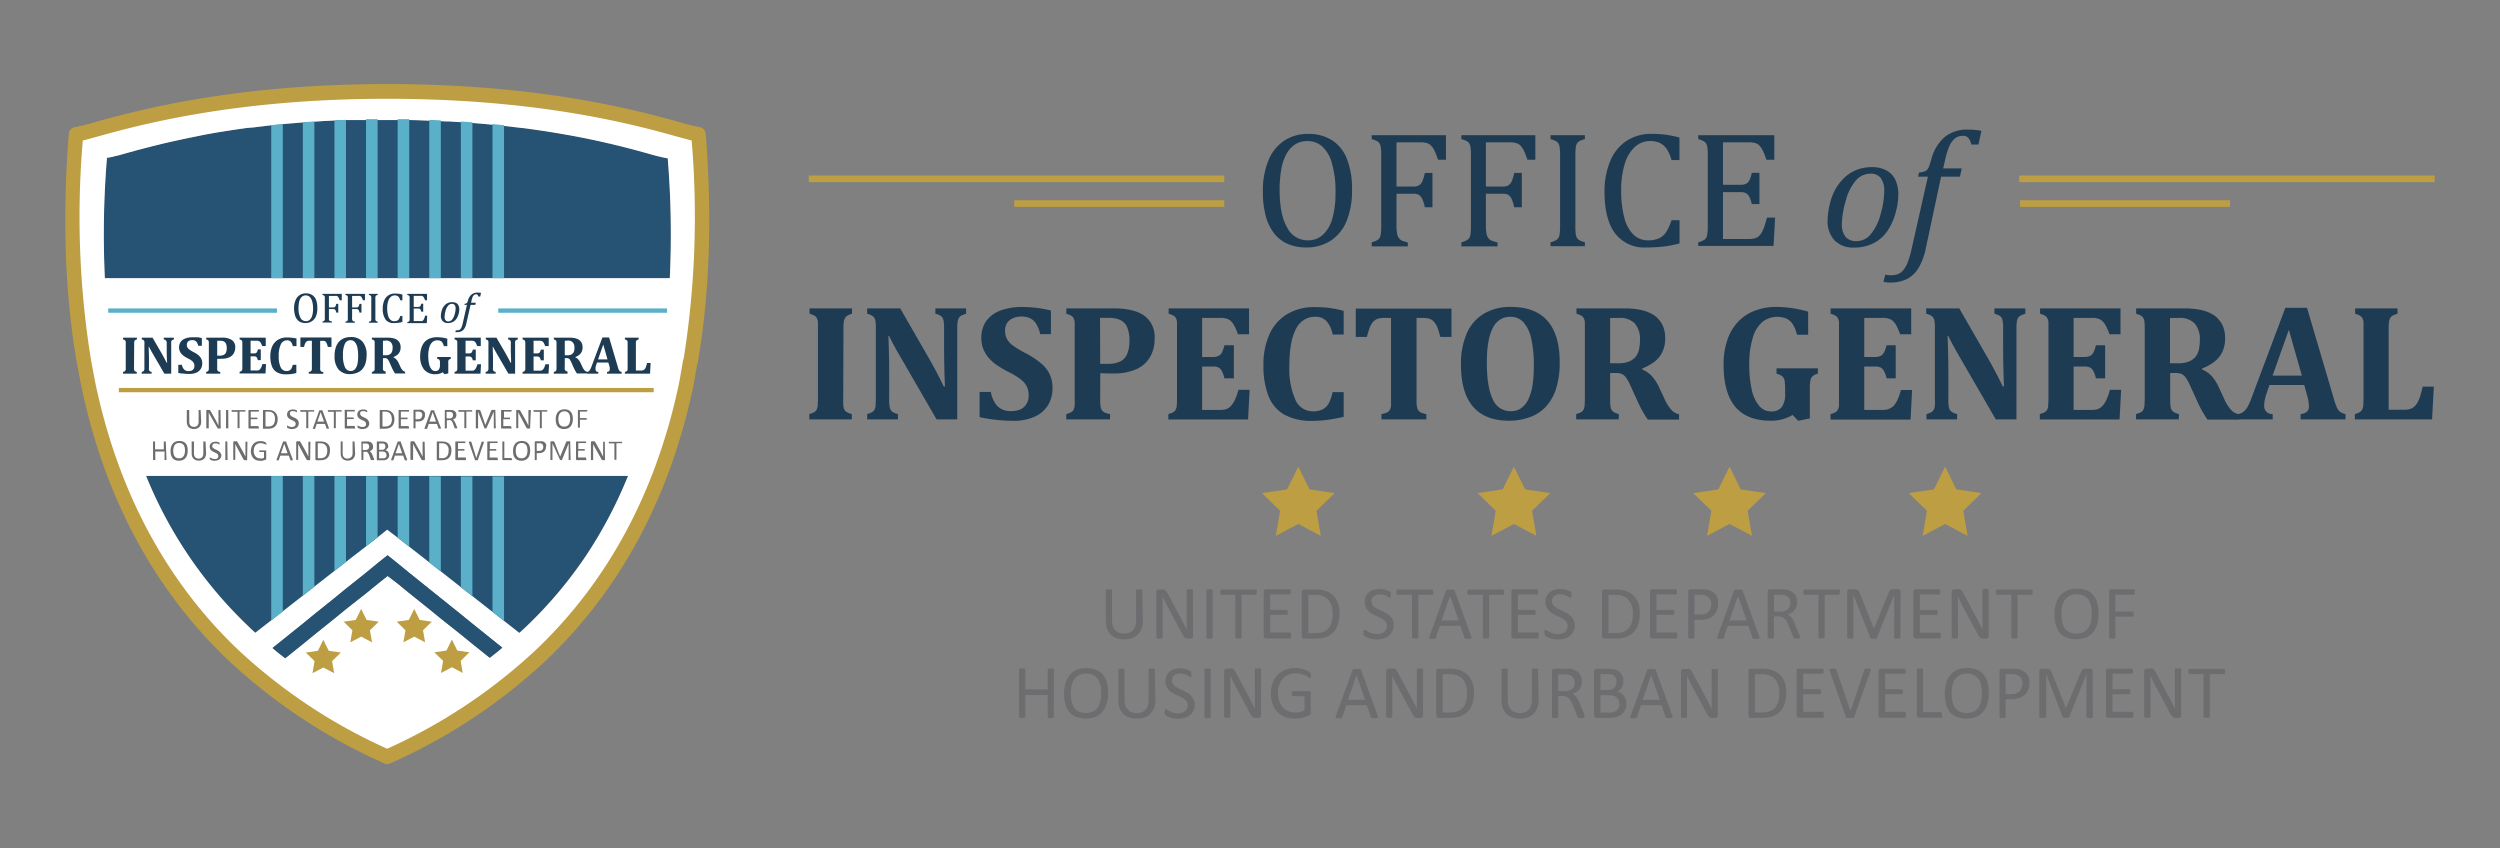 <svg xmlns="http://www.w3.org/2000/svg" id="Layer_1" data-name="Layer 1" viewBox="0 0 529.46 179.61"><rect x="0" y="0" width="529.46" height="179.61" fill="#808080" stroke="none"/><defs><style>.cls-1{fill:#265273;}.cls-2{fill:#fff;}.cls-3{fill:#5ab0c9;}.cls-4{fill:#1e3b54;}.cls-5{fill:#bd9e43;}.cls-6{fill:#6d6d70;}</style></defs><path class="cls-1" d="M141.86,58.91a149.6,149.6,0,0,1-2,17.91h-.06l-.69,4A112.12,112.12,0,0,1,133,100.94h0a91.54,91.54,0,0,1-21.55,31.72c-.49.46-1,.93-1.48,1.38l-1.69,1.51-1.15,1-.42.35-.36.29,0,0-2.06-1.66-4.25-3.41-2.45-2-4.24-3.41-2.22-1.78-.23-.18-4.25-3.32-2.44-1.91L82,117.81,80,119.42l-2.45,1.92-.28.22-4,3.18-2.44,2-4.25,3.41-2.45,2-4.24,3.41-2.12,1.7,0,0-.29-.23c-.57-.48-1.14-.95-1.69-1.44s-1.14-1-1.69-1.51-1-.91-1.47-1.37A91.54,91.54,0,0,1,31,100.94l-.06-.15a111.73,111.73,0,0,1-6-20l-.76-4a149.8,149.8,0,0,1-2-17.91,196.41,196.41,0,0,1,.45-25.5h.2a10,10,0,0,0,1.55-.34l.26-.06.07,0,.36-.1,1.8-.5c.24-.07.48-.14.74-.2l.8-.22.86-.24,1.4-.37.67-.17.68-.17.71-.18,1.83-.45,1.06-.24,1.92-.43.89-.19c1.5-.32,3.11-.64,4.83-1l2.11-.38c1.44-.25,2.94-.49,4.52-.72l1.19-.17,1.24-.17L53.56,27h0l1.9-.23.67-.08,1.3-.15,2.45-.24c1.37-.14,2.79-.26,4.24-.37l2.45-.17,1.84-.11,1.33-.07,1.08-.06,2.44-.1h.45l1.07,0,1.65,0,1.08,0c.81,0,1.62,0,2.45,0h4.25c.82,0,1.64,0,2.44,0,1.45,0,2.87.07,4.25.12.83,0,1.64.06,2.45.1l1.08.05.69,0,1.18.07,1.29.08,2.45.17c.73.05,1.45.12,2.16.18l2.09.19,2.45.25,2,.22,1.79.22.12,0,1.12.14,1.22.17,1.19.17q2.37.34,4.53.72l1.06.19c.91.15,1.79.32,2.63.48l.74.15c1.45.28,2.82.57,4.1.86l1.25.28.61.14.74.17.76.19c2.33.56,4.28,1.09,5.88,1.53l.74.21a37.15,37.15,0,0,0,4,1h.2A196.41,196.41,0,0,1,141.86,58.91Z"></path><path class="cls-2" d="M104.3,25.93v.34l2.45.25v-.59Zm-6.7-.2,2.45.17v-.46H97.6Zm-6.69-.34c.83,0,1.64.06,2.45.1v-.26H90.91Zm-6.69-.15c.82,0,1.64,0,2.44,0v0H84.22Zm-6.7,0c.81,0,1.62,0,2.45,0H77.52Zm-6.69.21,2.44-.1v-.15H70.83Zm-6.7.41,2.45-.17v-.28H64.13Zm-6.69.61,2.45-.24v-.33H57.44Z"></path><path class="cls-2" d="M148,28.43c-2.76,0-24.73-9.09-65.91-9.09s-63.15,9.09-65.92,9.09Q14,54.86,17.81,76.62L18.64,81q7.29,35.22,30.7,57.57A116,116,0,0,0,82,160.26a116.51,116.51,0,0,0,32.7-21.64q23.42-22.35,30.7-57.58l.77-4.42h.06Q150.07,54.86,148,28.43ZM105.5,137.91l-.69.54-1.09.85-.29-.23-3.37-2.7-2.46-2L93.35,131l-2.44-2-4.25-3.41-2.44-2-2.14-1.71L80,123.64l-2.45,2L73.27,129l-2.44,2-4.25,3.41-2.44,2-3.44,2.75-.29.23-.52-.4-.2-.16-.4-.3-.37-.3-1.2-1,0,0,2.13-1.7,4.25-3.41,2.44-2,4.25-3.41,2.44-2,4-3.18.28-.23,2.45-2,2.11-1.7,2.14,1.71,2.44,2,4.25,3.41.23.18,2.21,1.78,4.25,3.4,2.46,2,4.24,3.4,2.06,1.65,0,0Zm18.36-19.84a90.05,90.05,0,0,1-12.37,14.59c-.48.47-1,.93-1.49,1.38l-3.25-2.55-2.45-1.91-4.24-3.32-2.46-1.92L93.35,121l-2.44-1.91-4.25-3.32-2.44-1.91L82,112.17,80,113.77l-2.45,1.92L73.27,119l-2.44,1.91-4.25,3.32-2.44,1.91-4.25,3.32-2.45,1.92L54.06,134c-.49-.45-1-.9-1.47-1.38A91.17,91.17,0,0,1,31,100.94a1.56,1.56,0,0,1-.06-.15l26.46,0h49.31l26.29,0A94.83,94.83,0,0,1,123.86,118.07Zm18-59.16H22.21a196.62,196.62,0,0,1,.45-25.51h.2a11.71,11.71,0,0,0,1.55-.34l.26-.06.07,0a2.37,2.37,0,0,1,.36-.09l1.8-.51.74-.2.8-.22c.28-.09.56-.16.86-.24l1.4-.36c.22-.06.44-.13.66-.17s.46-.12.69-.18l.71-.18,1.83-.45,1.06-.24,1.92-.43.89-.19c1.5-.32,3.1-.64,4.82-1l2.12-.38c1.43-.24,3-.49,4.52-.72l1.19-.17,1.24-.18L53.56,27h0l1.89-.23.67-.08,1.3-.15,2.45-.25c1.37-.13,2.78-.24,4.25-.36l2.44-.17,1.85-.12,1.32-.06,1.08-.06c.81,0,1.62-.07,2.44-.09l.45,0,1.07,0,1.66,0,1.07,0v0h9.14v0c1.45,0,2.87.08,4.25.13.83,0,1.64.06,2.44.1l1.09.06.7,0,1.17.08,1.29.08,2.46.17,2.15.17,2.09.2,2.45.25c.66.07,1.32.14,2,.23s1.2.14,1.79.21h.12l1.12.15,1.22.17,1.19.17c1.58.23,3.09.48,4.52.72l1.07.19c.91.15,1.79.32,2.64.48l.72.14c1.46.29,2.83.58,4.11.86l1.25.29.6.14c.26,0,.5.12.75.18s.51.12.77.18c2.32.56,4.27,1.09,5.87,1.53l.74.2a38.08,38.08,0,0,0,4,1h.2A194.79,194.79,0,0,1,141.85,58.91Z"></path><path class="cls-3" d="M59.89,26.26V58.91H57.44V26.5Z"></path><polygon class="cls-3" points="59.89 100.83 59.89 129.48 57.44 131.4 57.44 100.83 59.89 100.83"></polygon><path class="cls-3" d="M66.58,25.72V58.91H64.13v-33Z"></path><polygon class="cls-3" points="66.58 100.84 66.58 124.25 64.13 126.16 64.13 100.84 66.58 100.84"></polygon><path class="cls-3" d="M73.27,25.38V58.91H70.83V25.48Z"></path><polygon class="cls-3" points="73.27 100.85 73.27 119.01 70.83 120.93 70.83 100.84 73.27 100.85"></polygon><rect class="cls-3" x="77.52" y="25.23" width="2.45" height="33.68"></rect><polygon class="cls-3" points="79.97 100.86 79.97 113.78 77.52 115.69 77.52 100.85 79.97 100.86"></polygon><polygon class="cls-3" points="79.97 119.37 79.97 119.42 77.52 121.34 77.52 121.33 79.97 119.37"></polygon><rect class="cls-3" x="84.22" y="25.23" width="2.45" height="33.68"></rect><polygon class="cls-3" points="86.66 100.87 86.66 115.79 84.22 113.87 84.22 100.86 86.66 100.87"></polygon><polygon class="cls-3" points="86.66 121.34 86.66 121.43 84.22 119.52 84.22 119.38 86.66 121.34"></polygon><path class="cls-3" d="M93.36,25.49V58.91H90.91V25.39C91.74,25.41,92.55,25.45,93.36,25.49Z"></path><polygon class="cls-3" points="91.14 124.93 90.91 124.75 90.91 124.74 91.14 124.93"></polygon><polygon class="cls-3" points="93.36 100.88 93.36 121.02 90.91 119.11 90.91 100.87 93.36 100.88"></polygon><path class="cls-3" d="M100.05,25.9v33H97.6V25.73Z"></path><polygon class="cls-3" points="100.05 100.89 100.05 126.26 97.6 124.34 97.6 100.89 100.05 100.89"></polygon><path class="cls-3" d="M106.75,26.52V58.91H104.3V26.27Z"></path><polygon class="cls-3" points="106.75 100.89 106.75 131.49 104.3 129.58 104.3 100.89 106.75 100.89"></polygon><path class="cls-4" d="M64.7,68.42a2.55,2.55,0,0,1-1-.18,2,2,0,0,1-.76-.55,2.55,2.55,0,0,1-.48-1,4.69,4.69,0,0,1-.18-1.39,4.25,4.25,0,0,1,.31-1.71,2.33,2.33,0,0,1,.87-1.09,2.29,2.29,0,0,1,1.31-.37,2.37,2.37,0,0,1,1.34.35,2.13,2.13,0,0,1,.82,1,4.55,4.55,0,0,1,.27,1.66A4.42,4.42,0,0,1,66.91,67,2.33,2.33,0,0,1,66,68.06,2.45,2.45,0,0,1,64.7,68.42Zm-1.48-3.2a4.34,4.34,0,0,0,.41,2.09,1.26,1.26,0,0,0,1.16.71,1.16,1.16,0,0,0,.83-.31,1.86,1.86,0,0,0,.51-.91,4.88,4.88,0,0,0,.17-1.4,5.34,5.34,0,0,0-.2-1.62,2,2,0,0,0-.54-.93,1.23,1.23,0,0,0-.8-.29,1.19,1.19,0,0,0-.69.19,1.46,1.46,0,0,0-.48.53,2.67,2.67,0,0,0-.28.84A6.2,6.2,0,0,0,63.22,65.22Z"></path><path class="cls-4" d="M72.38,62.24v1.35h-.44a4.64,4.64,0,0,0-.19-.49,1.21,1.21,0,0,0-.19-.29.72.72,0,0,0-.24-.14,1.61,1.61,0,0,0-.35,0H69.66v2.44h.92a.68.68,0,0,0,.31-.07.46.46,0,0,0,.18-.22,1.78,1.78,0,0,0,.14-.47h.43V66.2h-.43a2.13,2.13,0,0,0-.14-.46.58.58,0,0,0-.18-.22.63.63,0,0,0-.31-.06h-.92v1.75a2.39,2.39,0,0,0,0,.43.57.57,0,0,0,.1.26A.45.45,0,0,0,70,68l.3.09v.22h-2v-.22a.93.93,0,0,0,.37-.16.45.45,0,0,0,.12-.25,2.93,2.93,0,0,0,0-.49V63.36a4.24,4.24,0,0,0,0-.45.71.71,0,0,0-.07-.22.44.44,0,0,0-.14-.13l-.29-.1v-.22Z"></path><path class="cls-4" d="M77.29,62.24v1.35h-.43a4.64,4.64,0,0,0-.19-.49,1.21,1.21,0,0,0-.2-.29.59.59,0,0,0-.23-.14,1.61,1.61,0,0,0-.35,0H74.57v2.44h.93a.6.6,0,0,0,.3-.07.42.42,0,0,0,.19-.22,1.78,1.78,0,0,0,.14-.47h.42V66.2h-.42a2.13,2.13,0,0,0-.14-.46.58.58,0,0,0-.18-.22.66.66,0,0,0-.31-.06h-.93v1.75a1.65,1.65,0,0,0,0,.43.57.57,0,0,0,.1.26.45.45,0,0,0,.19.14l.3.09v.22h-2v-.22a1,1,0,0,0,.38-.16.45.45,0,0,0,.12-.25,2.93,2.93,0,0,0,0-.49V63.36a4.24,4.24,0,0,0,0-.45.51.51,0,0,0-.08-.22.4.4,0,0,0-.13-.13l-.3-.1v-.22Z"></path><path class="cls-4" d="M79.5,67.23a2.57,2.57,0,0,0,0,.44.53.53,0,0,0,.06.21.38.38,0,0,0,.14.14,1.81,1.81,0,0,0,.3.11v.22H78.13v-.22A.86.86,0,0,0,78.5,68a.46.46,0,0,0,.13-.25c0-.11,0-.27,0-.49V63.36a2.57,2.57,0,0,0,0-.45.52.52,0,0,0-.07-.22.44.44,0,0,0-.14-.13,1.51,1.51,0,0,0-.29-.1v-.22H80v.22a1,1,0,0,0-.29.1.37.37,0,0,0-.13.12.51.51,0,0,0-.08.22,2.77,2.77,0,0,0,0,.46Z"></path><path class="cls-4" d="M85.22,62.37v1.24h-.44a1.89,1.89,0,0,0-.27-.62.87.87,0,0,0-.39-.33,1.19,1.19,0,0,0-.53-.1,1.22,1.22,0,0,0-.82.31,1.93,1.93,0,0,0-.56.92A4.61,4.61,0,0,0,82,65.28a5.82,5.82,0,0,0,.17,1.49,2,2,0,0,0,.5.94,1.13,1.13,0,0,0,.82.31,1.51,1.51,0,0,0,.6-.1,1,1,0,0,0,.39-.34,2.89,2.89,0,0,0,.3-.67h.44v1.28a6.23,6.23,0,0,1-.86.17,7.21,7.21,0,0,1-1,.06,2,2,0,0,1-1.72-.77,3.86,3.86,0,0,1-.58-2.3,4.34,4.34,0,0,1,.3-1.68,2.34,2.34,0,0,1,2.29-1.5,5.32,5.32,0,0,1,1.54.2Z"></path><path class="cls-4" d="M90.44,62.24v1.35H90c0-.15-.09-.27-.14-.39a1.63,1.63,0,0,0-.15-.27.57.57,0,0,0-.16-.18.47.47,0,0,0-.22-.09,1.26,1.26,0,0,0-.3,0H87.62V65h.95a.66.66,0,0,0,.31-.06.44.44,0,0,0,.19-.19,2,2,0,0,0,.14-.42h.42V66h-.42a1.6,1.6,0,0,0-.14-.41.47.47,0,0,0-.18-.19.67.67,0,0,0-.32-.06h-.95V68H89a1.16,1.16,0,0,0,.35,0,.56.56,0,0,0,.24-.13.92.92,0,0,0,.17-.24,2.71,2.71,0,0,0,.13-.3l.14-.47h.44l-.08,1.58H86.26v-.22a1,1,0,0,0,.37-.16.45.45,0,0,0,.12-.25,2.93,2.93,0,0,0,0-.49V63.36a4.24,4.24,0,0,0,0-.45.51.51,0,0,0-.08-.22.4.4,0,0,0-.13-.13l-.29-.1v-.22Z"></path><path class="cls-4" d="M94.83,68.42A1.42,1.42,0,0,1,93.76,68a1.51,1.51,0,0,1-.39-1.12,4,4,0,0,1,.07-.63,4.3,4.3,0,0,1,.24-.83,2.87,2.87,0,0,1,.52-.78,2.08,2.08,0,0,1,.72-.5A2.19,2.19,0,0,1,95.8,64a1.67,1.67,0,0,1,.85.19,1.18,1.18,0,0,1,.47.54,1.87,1.87,0,0,1,.15.78,3.81,3.81,0,0,1-.11.85,3.7,3.7,0,0,1-.47,1.12,2.08,2.08,0,0,1-.78.7A2.32,2.32,0,0,1,94.83,68.42Zm-.67-1.31a1.05,1.05,0,0,0,.2.72.76.76,0,0,0,.61.24,1,1,0,0,0,.78-.4,2.76,2.76,0,0,0,.54-1.1,4.8,4.8,0,0,0,.2-1.24,1.2,1.2,0,0,0-.19-.73.71.71,0,0,0-.59-.25,1.05,1.05,0,0,0-.81.39,2.86,2.86,0,0,0-.55,1.12A4.87,4.87,0,0,0,94.16,67.11Z"></path><path class="cls-4" d="M98.78,68.42a3.41,3.41,0,0,1-.42,1.14,1.53,1.53,0,0,1-.64.6,2.16,2.16,0,0,1-.92.18,1.32,1.32,0,0,1-.36,0l.1-.39a1.33,1.33,0,0,0,.32,0,1,1,0,0,0,.38-.06.76.76,0,0,0,.28-.2,1.37,1.37,0,0,0,.24-.42,4,4,0,0,0,.22-.71l.91-4h-.54l.05-.23a.88.88,0,0,0,.31-.06.4.4,0,0,0,.15-.1A1,1,0,0,0,99,64c0-.08.07-.22.13-.41a2.31,2.31,0,0,1,.73-1.21,1.93,1.93,0,0,1,1.26-.41,3.3,3.3,0,0,1,.75.07l-.17.76h-.4a.76.76,0,0,0-.16-.36.38.38,0,0,0-.3-.12.69.69,0,0,0-.43.14,1.18,1.18,0,0,0-.31.42,4.54,4.54,0,0,0-.23.75l-.11.49h1l-.1.45h-1Z"></path><path class="cls-4" d="M28.38,77.74c0,.13,0,.25,0,.36a1,1,0,0,0,.05.28.51.51,0,0,0,.09.18.81.81,0,0,0,.18.12,1,1,0,0,0,.27.09v.37H26.05v-.37a1,1,0,0,0,.33-.12.33.33,0,0,0,.17-.18.72.72,0,0,0,.08-.29c0-.11,0-.26,0-.44V72.91c0-.18,0-.32,0-.44a.82.82,0,0,0-.07-.29.52.52,0,0,0-.18-.18,2,2,0,0,0-.33-.12v-.37H29v.37a1.07,1.07,0,0,0-.33.13.46.46,0,0,0-.17.17.88.88,0,0,0-.08.26c0,.11,0,.27,0,.48Z"></path><path class="cls-4" d="M36.83,71.51v.37l-.32.12a.5.5,0,0,0-.15.14.48.48,0,0,0-.1.25,3.27,3.27,0,0,0,0,.52v6.23H34.81l-2.52-4.35q-.51-.89-.75-1.38h-.05c0,.8.06,1.64.06,2.53v1.8a2.69,2.69,0,0,0,0,.59.59.59,0,0,0,.15.27,1.08,1.08,0,0,0,.41.17v.37H30v-.37a1.07,1.07,0,0,0,.32-.12.39.39,0,0,0,.18-.18.77.77,0,0,0,.08-.29c0-.11,0-.26,0-.44V72.91a3.73,3.73,0,0,0,0-.58.59.59,0,0,0-.15-.27,1.06,1.06,0,0,0-.41-.18v-.37H32.3l2,3.44.48.88c.2.37.37.71.53,1h.09C35.33,76,35.31,75,35.31,74v-1c0-.24,0-.41,0-.52a.66.66,0,0,0-.09-.25A.56.56,0,0,0,35,72a1.2,1.2,0,0,0-.32-.12v-.37Z"></path><path class="cls-4" d="M38.53,77.26a1.91,1.91,0,0,0,.47,1,1.27,1.27,0,0,0,1,.33,1.59,1.59,0,0,0,.59-.11,1,1,0,0,0,.42-.36,1.14,1.14,0,0,0,.16-.63,1.26,1.26,0,0,0-.13-.6,1.39,1.39,0,0,0-.41-.48,4.17,4.17,0,0,0-.8-.49,8.24,8.24,0,0,1-.79-.45,3.4,3.4,0,0,1-.6-.52,2.2,2.2,0,0,1-.38-.62,2.14,2.14,0,0,1,.2-1.92,2.08,2.08,0,0,1,1-.73,4,4,0,0,1,1.49-.25c.34,0,.65,0,1,0s.64.1,1,.19v1.62h-.77a2.32,2.32,0,0,0-.27-.7,1,1,0,0,0-.41-.38,1.39,1.39,0,0,0-.62-.13,1.32,1.32,0,0,0-.57.12.86.86,0,0,0-.4.33,1,1,0,0,0-.14.53,1.26,1.26,0,0,0,.12.57,1.65,1.65,0,0,0,.43.46,6,6,0,0,0,.86.52,5.46,5.46,0,0,1,1.08.7,2.24,2.24,0,0,1,.58.75,2.13,2.13,0,0,1,.19.94,2.18,2.18,0,0,1-.32,1.19,2,2,0,0,1-.93.78,3.44,3.44,0,0,1-1.41.27c-.38,0-.77,0-1.19-.06A9.69,9.69,0,0,1,37.76,79V77.26Z"></path><path class="cls-4" d="M46,77.74a3.16,3.16,0,0,0,0,.53.67.67,0,0,0,.09.24.4.4,0,0,0,.18.16,1.55,1.55,0,0,0,.38.1v.37h-3v-.37a1,1,0,0,0,.32-.12.35.35,0,0,0,.18-.18.72.72,0,0,0,.08-.29c0-.11,0-.26,0-.44V72.92c0-.18,0-.32,0-.44a.73.73,0,0,0-.07-.29A.47.47,0,0,0,44,72a2,2,0,0,0-.33-.12v-.37H47a3.62,3.62,0,0,1,2.12.51,1.76,1.76,0,0,1,.7,1.55,2.43,2.43,0,0,1-.33,1.29,2.08,2.08,0,0,1-1,.84,3.89,3.89,0,0,1-1.56.28L46,76Zm0-2.42h.48a2,2,0,0,0,.89-.16,1,1,0,0,0,.49-.5,2.21,2.21,0,0,0,.16-.94,2.17,2.17,0,0,0-.16-.92,1,1,0,0,0-.47-.49,1.79,1.79,0,0,0-.79-.15l-.6,0Z"></path><path class="cls-4" d="M56.28,71.51v1.78h-.76a3.35,3.35,0,0,0-.31-.72,1.1,1.1,0,0,0-.31-.3,1.27,1.27,0,0,0-.61-.11H53.07v2.69h.74a1,1,0,0,0,.38-.07.66.66,0,0,0,.24-.23A2,2,0,0,0,54.6,74h.63v2.27H54.6a2.09,2.09,0,0,0-.17-.49.54.54,0,0,0-.23-.24.81.81,0,0,0-.39-.08h-.74v3h1.21a1.55,1.55,0,0,0,.33,0,.62.62,0,0,0,.24-.08,1,1,0,0,0,.21-.17,2,2,0,0,0,.17-.23,3.15,3.15,0,0,0,.16-.32,3.72,3.72,0,0,0,.18-.56h.77l-.11,2H50.74v-.37a1.07,1.07,0,0,0,.32-.12.39.39,0,0,0,.18-.18.72.72,0,0,0,.08-.29c0-.11,0-.26,0-.44V72.92c0-.18,0-.32,0-.44a.73.73,0,0,0-.07-.29.47.47,0,0,0-.18-.19,2,2,0,0,0-.33-.12v-.37Z"></path><path class="cls-4" d="M62.79,71.68V73.3H62a1.92,1.92,0,0,0-.42-.93,1,1,0,0,0-.76-.3,1.45,1.45,0,0,0-1.34.85,5.53,5.53,0,0,0-.45,2.52,5.3,5.3,0,0,0,.41,2.34,1.32,1.32,0,0,0,1.22.8,1.4,1.4,0,0,0,.66-.14,1,1,0,0,0,.41-.41,3.2,3.2,0,0,0,.27-.77h.76V79c-.41.1-.78.17-1.12.22a9,9,0,0,1-1.06.06,3.82,3.82,0,0,1-1.9-.42,2.49,2.49,0,0,1-1.08-1.26,5.75,5.75,0,0,1-.35-2.15,5.09,5.09,0,0,1,.41-2.11,3.08,3.08,0,0,1,1.21-1.38,3.55,3.55,0,0,1,1.91-.49,8.05,8.05,0,0,1,1,.06A7.35,7.35,0,0,1,62.79,71.68Z"></path><path class="cls-4" d="M65.39,79.14v-.37a1.29,1.29,0,0,0,.37-.1.39.39,0,0,0,.2-.18.66.66,0,0,0,.09-.3c0-.12,0-.27,0-.45V72.16h-.46a1.36,1.36,0,0,0-.51.08.75.75,0,0,0-.31.25,1.35,1.35,0,0,0-.23.45l-.16.53h-.76v-2h6.58v2h-.77c-.07-.25-.12-.44-.16-.56a2.15,2.15,0,0,0-.14-.3A.72.72,0,0,0,69,72.4a1.1,1.1,0,0,0-.18-.14,1,1,0,0,0-.24-.07,1.83,1.83,0,0,0-.37,0h-.4v5.58a2.7,2.7,0,0,0,0,.45.83.83,0,0,0,.06.25.42.42,0,0,0,.11.15.5.5,0,0,0,.18.11,1,1,0,0,0,.31.07v.37Z"></path><path class="cls-4" d="M74.15,79.23a3.09,3.09,0,0,1-2.47-1,4.32,4.32,0,0,1-.82-2.88,5.19,5.19,0,0,1,.4-2.15,3,3,0,0,1,1.17-1.36,3.66,3.66,0,0,1,1.86-.46,3.16,3.16,0,0,1,2.51,1,4.22,4.22,0,0,1,.84,2.85A6,6,0,0,1,77.39,77a3.44,3.44,0,0,1-.71,1.25,2.79,2.79,0,0,1-1.1.71A4,4,0,0,1,74.15,79.23Zm-1.51-4a5.94,5.94,0,0,0,.4,2.51,1.32,1.32,0,0,0,1.24.83,1.18,1.18,0,0,0,.73-.23,1.65,1.65,0,0,0,.49-.65,3.4,3.4,0,0,0,.27-1,9.61,9.61,0,0,0,.08-1.25,8.9,8.9,0,0,0-.17-1.87,2.43,2.43,0,0,0-.54-1.13,1.16,1.16,0,0,0-.9-.39,1.27,1.27,0,0,0-1.21.78A5.56,5.56,0,0,0,72.64,75.24Z"></path><path class="cls-4" d="M81.7,79.14H78.76v-.37a1,1,0,0,0,.33-.12.39.39,0,0,0,.18-.18.72.72,0,0,0,.08-.29c0-.11,0-.26,0-.44V72.92c0-.18,0-.32,0-.44a.73.73,0,0,0-.07-.29A.47.47,0,0,0,79.1,72a1.83,1.83,0,0,0-.34-.12v-.37H82a6.08,6.08,0,0,1,1.13.09,3,3,0,0,1,.8.28,1.8,1.8,0,0,1,.5.4,2,2,0,0,1,.31.55,2.35,2.35,0,0,1,.11.74,2.1,2.1,0,0,1-.2.94,1.85,1.85,0,0,1-.52.65,3.85,3.85,0,0,1-.87.49v0a2,2,0,0,1,.68.48,2.93,2.93,0,0,1,.49.76l.35.76a3.25,3.25,0,0,0,.47.76.93.93,0,0,0,.55.31v.37H83.67a7.88,7.88,0,0,1-.73-1.33l-.44-1a2.8,2.8,0,0,0-.34-.61.68.68,0,0,0-.28-.24,1.08,1.08,0,0,0-.46-.07H81.1v1.8a2.75,2.75,0,0,0,0,.59.4.4,0,0,0,.15.26.93.93,0,0,0,.41.18Zm-.6-7v3.1h.55a2,2,0,0,0,.74-.12,1.14,1.14,0,0,0,.46-.33,1.19,1.19,0,0,0,.23-.51,2.48,2.48,0,0,0,.07-.63,1.63,1.63,0,0,0-.36-1.15,1.4,1.4,0,0,0-1.06-.38C81.41,72.16,81.2,72.17,81.1,72.18Z"></path><path class="cls-4" d="M94.73,71.72V73.3H94a2.49,2.49,0,0,0-.29-.72,1,1,0,0,0-.42-.38,1.63,1.63,0,0,0-.67-.13,1.56,1.56,0,0,0-1,.34,2.28,2.28,0,0,0-.67,1.08,5.9,5.9,0,0,0-.25,1.88,7.69,7.69,0,0,0,.17,1.7,2.54,2.54,0,0,0,.5,1.11,1,1,0,0,0,.84.4.85.85,0,0,0,.72-.3,1.44,1.44,0,0,0,.24-.93v-.21a4.21,4.21,0,0,0,0-.61.71.71,0,0,0-.09-.27.54.54,0,0,0-.15-.15,1.61,1.61,0,0,0-.34-.13v-.37h2.87V76a.88.88,0,0,0-.38.19.53.53,0,0,0-.14.29,2.81,2.81,0,0,0,0,.49v2.11l-.8.17-.38-.41a2.83,2.83,0,0,1-1.53.41,3,3,0,0,1-2.43-1,4.39,4.39,0,0,1-.81-2.89,5.17,5.17,0,0,1,.29-1.79A3.23,3.23,0,0,1,90,72.35a3.12,3.12,0,0,1,1.14-.71,4,4,0,0,1,1.36-.22A8,8,0,0,1,94.73,71.72Z"></path><path class="cls-4" d="M101.82,71.51v1.78h-.77a3.35,3.35,0,0,0-.31-.72,1.1,1.1,0,0,0-.31-.3,1.27,1.27,0,0,0-.61-.11H98.6v2.69h.74a1,1,0,0,0,.38-.07.66.66,0,0,0,.24-.23,2,2,0,0,0,.17-.51h.63v2.27h-.63a2.09,2.09,0,0,0-.17-.49.49.49,0,0,0-.23-.24.81.81,0,0,0-.39-.08H98.6v3h1.21a1.55,1.55,0,0,0,.33,0,.62.62,0,0,0,.24-.08,1,1,0,0,0,.21-.17,2,2,0,0,0,.17-.23,3.15,3.15,0,0,0,.16-.32,5.07,5.07,0,0,0,.19-.56h.76l-.11,2H96.27v-.37a1,1,0,0,0,.32-.12.35.35,0,0,0,.18-.18.72.72,0,0,0,.08-.29c0-.11,0-.26,0-.44V72.92c0-.18,0-.32,0-.44a.73.73,0,0,0-.07-.29A.47.47,0,0,0,96.6,72a2,2,0,0,0-.33-.12v-.37Z"></path><path class="cls-4" d="M109.66,71.51v.37l-.31.12a.44.44,0,0,0-.16.14.59.59,0,0,0-.1.25,3.27,3.27,0,0,0,0,.52v6.23h-1.42l-2.52-4.35q-.51-.89-.75-1.38h-.05c0,.8.06,1.64.06,2.53v1.8a2.69,2.69,0,0,0,0,.59.59.59,0,0,0,.15.27,1.08,1.08,0,0,0,.41.17v.37h-2.11v-.37a1.07,1.07,0,0,0,.32-.12.39.39,0,0,0,.18-.18.77.77,0,0,0,.08-.29c0-.11,0-.26,0-.44V72.91a3.73,3.73,0,0,0,0-.58.59.59,0,0,0-.15-.27,1.06,1.06,0,0,0-.41-.18v-.37h2.26l2,3.44.48.88c.2.37.37.71.53,1h.09c0-.89-.06-1.86-.06-2.92v-1a3.19,3.19,0,0,0,0-.52.66.66,0,0,0-.09-.25.56.56,0,0,0-.16-.14,1.2,1.2,0,0,0-.32-.12v-.37Z"></path><path class="cls-4" d="M116.21,71.51v1.78h-.77a2.9,2.9,0,0,0-.31-.72,1.1,1.1,0,0,0-.31-.3,1.27,1.27,0,0,0-.61-.11H113v2.69h.74a1,1,0,0,0,.39-.07.63.63,0,0,0,.23-.23,2.39,2.39,0,0,0,.18-.51h.63v2.27h-.63a2,2,0,0,0-.18-.49.52.52,0,0,0-.22-.24.83.83,0,0,0-.4-.08H113v3h1.22a1.55,1.55,0,0,0,.33,0,.62.62,0,0,0,.24-.08.79.79,0,0,0,.2-.17,2,2,0,0,0,.18-.23,2,2,0,0,0,.15-.32,5.07,5.07,0,0,0,.19-.56h.77l-.11,2h-5.5v-.37a1,1,0,0,0,.33-.12.39.39,0,0,0,.18-.18.73.73,0,0,0,.07-.29c0-.11,0-.26,0-.44V72.92c0-.18,0-.32,0-.44a.72.72,0,0,0-.08-.29A.47.47,0,0,0,111,72a2,2,0,0,0-.33-.12v-.37Z"></path><path class="cls-4" d="M120.21,79.14h-2.93v-.37a1,1,0,0,0,.32-.12.39.39,0,0,0,.18-.18.72.72,0,0,0,.08-.29c0-.11,0-.26,0-.44V72.92c0-.18,0-.32,0-.44a.73.73,0,0,0-.07-.29.47.47,0,0,0-.18-.19,2,2,0,0,0-.33-.12v-.37h3.26a6,6,0,0,1,1.12.09,3,3,0,0,1,.81.28,1.91,1.91,0,0,1,.49.4,1.74,1.74,0,0,1,.31.55,2.35,2.35,0,0,1,.11.74,2.25,2.25,0,0,1-.19.94,2,2,0,0,1-.52.65,3.73,3.73,0,0,1-.88.49v0a2,2,0,0,1,.69.48,2.92,2.92,0,0,1,.48.76l.36.76a3,3,0,0,0,.46.76.93.93,0,0,0,.55.31v.37h-2.15a8.67,8.67,0,0,1-.73-1.33l-.44-1a3.4,3.4,0,0,0-.33-.61.77.77,0,0,0-.29-.24,1.08,1.08,0,0,0-.46-.07h-.32v1.8a2.75,2.75,0,0,0,0,.59.4.4,0,0,0,.15.26.93.93,0,0,0,.41.18Zm-.6-7v3.1h.55a1.94,1.94,0,0,0,.74-.12,1.14,1.14,0,0,0,.46-.33,1.21,1.21,0,0,0,.24-.51,3.06,3.06,0,0,0,.06-.63,1.63,1.63,0,0,0-.36-1.15,1.38,1.38,0,0,0-1.06-.38C119.92,72.16,119.71,72.17,119.61,72.18Z"></path><path class="cls-4" d="M128.83,76.78h-2.39l-.18.53a4.14,4.14,0,0,0-.13.43,2.14,2.14,0,0,0,0,.45.53.53,0,0,0,.58.58v.37h-2.39v-.37a.7.7,0,0,0,.37-.14,1.21,1.21,0,0,0,.28-.34,3.27,3.27,0,0,0,.28-.61l2.33-6.21H129l1.85,6.26a5.81,5.81,0,0,0,.2.6.77.77,0,0,0,.6.44v.37h-3.09v-.37a.71.71,0,0,0,.43-.16.47.47,0,0,0,.14-.36,1.84,1.84,0,0,0,0-.39c0-.14-.07-.32-.13-.53Zm-2.17-.66h2l-.9-3.15Z"></path><path class="cls-4" d="M135.26,71.51v.37a1.82,1.82,0,0,0-.32.12.39.39,0,0,0-.18.18.58.58,0,0,0-.09.28c0,.12,0,.27,0,.45v5.57h1.09a1.27,1.27,0,0,0,.52-.1,1,1,0,0,0,.34-.31,2.38,2.38,0,0,0,.24-.55c.07-.23.13-.44.17-.64h.76l-.12,2.26h-5.33v-.37a1,1,0,0,0,.33-.12.39.39,0,0,0,.18-.18.77.77,0,0,0,.07-.29c0-.12,0-.27,0-.45V72.92c0-.18,0-.32,0-.44a.59.59,0,0,0-.07-.29.47.47,0,0,0-.18-.19,2,2,0,0,0-.33-.12v-.37Z"></path><path class="cls-1" d="M106.39,137.17c-.29.25-.59.49-.89.73l-.69.55-1.09.85-.29-.23-3.38-2.71-2.45-2L93.36,131l-2.45-2-4.25-3.4-2.44-2L82.09,122,80,123.64l-2.45,2L73.27,129l-2.44,2-4.25,3.41-2.45,2-3.43,2.76-.3.23-.51-.4-.2-.16-.39-.3-.39-.3-1.18-1,0,0,2.12-1.7,4.24-3.41,2.45-2,4.25-3.41,2.44-2,4-3.18.28-.23,2.45-2,2.12-1.7,2.13,1.71,2.44,2,4.25,3.4.23.19,2.22,1.78,4.24,3.41,2.45,2,4.25,3.41,2.06,1.66Z"></path><polygon class="cls-5" points="95.7 135.45 96.85 137.78 99.42 138.15 97.56 139.96 98 142.52 95.7 141.31 93.4 142.52 93.84 139.96 91.98 138.15 94.55 137.78 95.7 135.45"></polygon><rect class="cls-5" x="25.16" y="82.16" width="113.28" height="0.91"></rect><rect class="cls-3" x="105.52" y="65.32" width="35.75" height="0.92"></rect><path class="cls-6" d="M42.61,89.3a1.91,1.91,0,0,1-.1.66,1.42,1.42,0,0,1-.31.49,1.32,1.32,0,0,1-.49.31,1.91,1.91,0,0,1-.66.1,1.74,1.74,0,0,1-.61-.1,1.18,1.18,0,0,1-.77-.76,1.9,1.9,0,0,1-.11-.66V86.83s0,0,0,0a.05.05,0,0,1,0,0,.15.15,0,0,1,.08,0H40l.08,0s0,0,0,0a.05.05,0,0,1,0,0v2.45a1.77,1.77,0,0,0,.06.49,1.07,1.07,0,0,0,.2.35.89.89,0,0,0,.32.21,1.07,1.07,0,0,0,.41.07,1.16,1.16,0,0,0,.42-.07.72.72,0,0,0,.31-.21.86.86,0,0,0,.19-.34,1.33,1.33,0,0,0,.07-.47V86.83s0,0,0,0,0,0,0,0l.09,0h.25l.09,0s0,0,0,0,0,0,0,0Z"></path><path class="cls-6" d="M46.74,90.58a.15.15,0,0,1,0,.1.22.22,0,0,1,0,.08l-.08,0h-.26l-.15,0a.34.34,0,0,1-.12-.06.65.65,0,0,1-.11-.12,1.76,1.76,0,0,1-.12-.2L44.59,88.1c-.06-.12-.13-.24-.19-.37l-.19-.38h0c0,.15,0,.3,0,.46v2.91a.06.06,0,0,1,0,0,.05.05,0,0,1-.05,0l-.08,0h-.26l-.08,0a.05.05,0,0,1-.05,0s0,0,0,0V87a.21.21,0,0,1,.07-.18.3.3,0,0,1,.16,0h.42a.47.47,0,0,1,.21.16l.1.16,1,1.78.17.31.15.31a2.1,2.1,0,0,1,.15.3l.15.29h0V86.84s0,0,0,0,0,0,0,0l.09,0h.26l.08,0s0,0,0,0,0,0,0,0Z"></path><path class="cls-6" d="M48.36,90.72s0,0,0,0a.05.05,0,0,1-.05,0l-.08,0H48l-.08,0a.05.05,0,0,1-.05,0s0,0,0,0V86.83a.05.05,0,0,1,0,0s0,0,0,0l.09,0h.25l.08,0a.05.05,0,0,1,.05,0s0,0,0,0Z"></path><path class="cls-6" d="M52,87s0,.07,0,.1a.12.12,0,0,1,0,.07l0,0-.05,0H50.73v3.51s0,0,0,0a.05.05,0,0,1,0,0l-.08,0h-.26l-.08,0a.05.05,0,0,1,0,0s0,0,0,0V87.21H49.05l0,0a.08.08,0,0,1,0,0,.41.41,0,0,0,0-.07v-.2a.45.45,0,0,0,0-.08.08.08,0,0,1,0,0h2.91l0,0a.15.15,0,0,1,0,.08S52,86.94,52,87Z"></path><path class="cls-6" d="M54.82,90.58a.31.31,0,0,1,0,.1.14.14,0,0,1,0,.07.08.08,0,0,1,0,0h-2a.21.21,0,0,1-.13,0,.18.18,0,0,1-.07-.17V87a.18.18,0,0,1,.07-.17.17.17,0,0,1,.13,0h2s0,0,0,0a.14.14,0,0,1,0,.07.37.37,0,0,1,0,.11.34.34,0,0,1,0,.1.11.11,0,0,1,0,.06,0,0,0,0,1,0,0l0,0H53.1v1.27h1.41l0,0a.14.14,0,0,1,0,.07s0,.06,0,.1,0,.07,0,.1a.14.14,0,0,1,0,.07l0,0H53.1v1.45h1.61l0,0s0,0,0,0a.19.19,0,0,1,0,.07A.37.37,0,0,1,54.82,90.58Z"></path><path class="cls-6" d="M58.81,88.71a3.09,3.09,0,0,1-.13.92,1.75,1.75,0,0,1-.4.66,1.55,1.55,0,0,1-.63.38,2.67,2.67,0,0,1-.9.13h-.86a.24.24,0,0,1-.13,0,.21.21,0,0,1-.07-.17V87a.21.21,0,0,1,.07-.17.18.18,0,0,1,.13,0h.92a2.57,2.57,0,0,1,.89.13,1.75,1.75,0,0,1,.61.4,1.64,1.64,0,0,1,.37.61A2.39,2.39,0,0,1,58.81,88.71Zm-.57,0a2.07,2.07,0,0,0-.08-.62,1.17,1.17,0,0,0-.69-.81,1.72,1.72,0,0,0-.69-.11h-.55v3.15h.56a1.78,1.78,0,0,0,.65-.1,1.06,1.06,0,0,0,.45-.29,1.37,1.37,0,0,0,.26-.51A2.5,2.5,0,0,0,58.24,88.74Z"></path><path class="cls-6" d="M63.27,89.66a1.19,1.19,0,0,1-.11.51,1.1,1.1,0,0,1-.29.38,1.23,1.23,0,0,1-.44.23,1.91,1.91,0,0,1-.54.08,2.25,2.25,0,0,1-.38,0l-.31-.09-.23-.1-.13-.09a.31.31,0,0,1-.05-.1.61.61,0,0,1,0-.15s0-.09,0-.12a.14.14,0,0,1,0-.07l0,0h0a.36.36,0,0,1,.13,0,1.17,1.17,0,0,0,.2.12,2.09,2.09,0,0,0,.3.11,1.31,1.31,0,0,0,.41.06,1,1,0,0,0,.32-.05.66.66,0,0,0,.25-.13.68.68,0,0,0,.17-.21.88.88,0,0,0,.05-.29.47.47,0,0,0-.08-.29,1,1,0,0,0-.2-.22,2.11,2.11,0,0,0-.3-.16,3.36,3.36,0,0,0-.33-.16,2.21,2.21,0,0,1-.34-.18,1.28,1.28,0,0,1-.29-.23,1.2,1.2,0,0,1-.21-.31,1,1,0,0,1-.08-.42,1.07,1.07,0,0,1,.35-.79,1.2,1.2,0,0,1,.39-.2,1.61,1.61,0,0,1,.49-.07l.28,0,.25.06.22.09.12.08,0,0s0,0,0,0a.15.15,0,0,1,0,.07.22.22,0,0,1,0,.09.31.31,0,0,1,0,.1s0,.06,0,.08l0,0h0a.24.24,0,0,1-.11,0l-.18-.1a2.16,2.16,0,0,0-.25-.1,1,1,0,0,0-.32,0,.87.87,0,0,0-.3,0,.72.72,0,0,0-.21.12.57.57,0,0,0-.12.18.78.78,0,0,0,0,.22.55.55,0,0,0,.08.29.73.73,0,0,0,.21.22,1.58,1.58,0,0,0,.29.17l.34.16.34.17a1.7,1.7,0,0,1,.3.23,1.41,1.41,0,0,1,.21.31A1,1,0,0,1,63.27,89.66Z"></path><path class="cls-6" d="M66.53,87v.1s0,.06,0,.07l0,0,0,0H65.29v3.51a.05.05,0,0,1,0,0s0,0,0,0l-.08,0h-.26l-.09,0s0,0,0,0,0,0,0,0V87.21H63.61l0,0,0,0a.12.12,0,0,1,0-.07.51.51,0,0,1,0-.2.15.15,0,0,1,0-.08l0,0h2.91l0,0a.45.45,0,0,1,0,.08Z"></path><path class="cls-6" d="M69.65,90.61a.3.3,0,0,1,0,.11.06.06,0,0,1,0,.06s0,0-.08,0h-.4l0,0,0,0-.34-1H67.07l-.33,1,0,.05,0,0-.09,0h-.29a.1.1,0,0,1-.08,0,.08.08,0,0,1,0-.06.26.26,0,0,1,0-.11l1.36-3.77a.05.05,0,0,1,0,0,.09.09,0,0,1,.06,0l.1,0h.32l.11,0,.06,0,0,.06Zm-1.74-3.32h0l-.69,2h1.4Z"></path><path class="cls-6" d="M72.37,87s0,.07,0,.1a.12.12,0,0,1,0,.07l0,0,0,0H71.12v3.51s0,0,0,0a.05.05,0,0,1,0,0l-.08,0h-.26l-.08,0a.05.05,0,0,1,0,0s0,0,0,0V87.21H69.44a.05.05,0,0,1,0,0,.08.08,0,0,1,0,0,.41.41,0,0,0,0-.07v-.2a.45.45,0,0,0,0-.08.08.08,0,0,1,0,0h2.91l0,0a.15.15,0,0,1,0,.08S72.37,86.94,72.37,87Z"></path><path class="cls-6" d="M75.21,90.58s0,.07,0,.1a.14.14,0,0,1,0,.07l0,0h-2a.21.21,0,0,1-.13,0,.18.18,0,0,1-.07-.17V87A.18.18,0,0,1,73,86.8a.17.17,0,0,1,.13,0h2s0,0,0,0a.14.14,0,0,1,0,.07.37.37,0,0,1,0,.11.34.34,0,0,1,0,.1.11.11,0,0,1,0,.06,0,0,0,0,1,0,0l0,0H73.49v1.27H74.9l0,0a.14.14,0,0,1,0,.07s0,.06,0,.1,0,.07,0,.1a.14.14,0,0,1,0,.07l0,0H73.49v1.45H75.1l0,0s0,0,0,0a.19.19,0,0,1,0,.07S75.21,90.54,75.21,90.58Z"></path><path class="cls-6" d="M78.2,89.66a1.19,1.19,0,0,1-.11.51,1,1,0,0,1-.29.38,1.23,1.23,0,0,1-.44.23,1.91,1.91,0,0,1-.54.08,2.25,2.25,0,0,1-.38,0l-.31-.09-.23-.1-.12-.09a.21.21,0,0,1-.06-.1.61.61,0,0,1,0-.15s0-.09,0-.12a.64.64,0,0,1,0-.07l0,0h0a.31.31,0,0,1,.13,0,1.17,1.17,0,0,0,.2.12,1.85,1.85,0,0,0,.31.11,1.2,1.2,0,0,0,.4.06,1.14,1.14,0,0,0,.33-.05.75.75,0,0,0,.25-.13.65.65,0,0,0,.16-.21.88.88,0,0,0,0-.29.54.54,0,0,0-.07-.29,1.45,1.45,0,0,0-.21-.22,2,2,0,0,0-.29-.16l-.34-.16a2.21,2.21,0,0,1-.34-.18,1.54,1.54,0,0,1-.29-.23,1.2,1.2,0,0,1-.21-.31,1,1,0,0,1-.08-.42,1.06,1.06,0,0,1,.1-.45.94.94,0,0,1,.25-.34,1.16,1.16,0,0,1,.4-.2,1.53,1.53,0,0,1,.49-.07l.27,0,.25.06.22.09.12.08,0,0s0,0,0,0a.2.2,0,0,0,0,.07v.09a.31.31,0,0,1,0,.1.19.19,0,0,1,0,.08l0,0h0l-.1,0-.18-.1-.26-.1a1,1,0,0,0-.32,0,.91.91,0,0,0-.3,0,.56.56,0,0,0-.2.12.46.46,0,0,0-.13.18.78.78,0,0,0,0,.22.55.55,0,0,0,.08.29.73.73,0,0,0,.21.22,1.69,1.69,0,0,0,.3.17l.33.16a3.59,3.59,0,0,1,.34.17,1.7,1.7,0,0,1,.3.23,1.41,1.41,0,0,1,.21.31A1,1,0,0,1,78.2,89.66Z"></path><path class="cls-6" d="M83.53,88.71a2.8,2.8,0,0,1-.13.92,1.73,1.73,0,0,1-.39.66,1.65,1.65,0,0,1-.64.38,2.65,2.65,0,0,1-.89.13h-.86a.24.24,0,0,1-.14,0,.21.21,0,0,1-.06-.17V87a.21.21,0,0,1,.06-.17.19.19,0,0,1,.14,0h.92a2.61,2.61,0,0,1,.89.13,1.71,1.71,0,0,1,.6.4,1.66,1.66,0,0,1,.38.61A2.66,2.66,0,0,1,83.53,88.71Zm-.56,0a2.45,2.45,0,0,0-.08-.62,1.44,1.44,0,0,0-.26-.49,1.32,1.32,0,0,0-.44-.32,1.72,1.72,0,0,0-.69-.11H81v3.15h.55a1.83,1.83,0,0,0,.66-.1,1.09,1.09,0,0,0,.44-.29,1.38,1.38,0,0,0,.27-.51A2.5,2.5,0,0,0,83,88.74Z"></path><path class="cls-6" d="M86.62,90.58a.31.31,0,0,1,0,.1.14.14,0,0,1,0,.07l0,0h-2a.24.24,0,0,1-.13,0,.18.18,0,0,1-.07-.17V87a.18.18,0,0,1,.07-.17.18.18,0,0,1,.13,0h2s0,0,0,0l0,.07v.21l0,.06s0,0,0,0l0,0H84.9v1.27h1.41l0,0a.14.14,0,0,1,0,.07.5.5,0,0,1,0,.2.14.14,0,0,1,0,.07l0,0H84.9v1.45h1.61a.05.05,0,0,1,0,0s0,0,0,0a.19.19,0,0,1,0,.07A.37.37,0,0,1,86.62,90.58Z"></path><path class="cls-6" d="M90,87.94a1.33,1.33,0,0,1-.1.54,1.11,1.11,0,0,1-.28.42,1.6,1.6,0,0,1-.46.27,2.08,2.08,0,0,1-.65.09H88v1.46s0,0,0,0,0,0,0,0l-.09,0h-.26l-.08,0s0,0,0,0,0,0,0,0V87a.19.19,0,0,1,.21-.23h1.12a1.86,1.86,0,0,1,.28,0,1.31,1.31,0,0,1,.34.13,1.37,1.37,0,0,1,.29.24,1,1,0,0,1,.18.34A1.33,1.33,0,0,1,90,87.94Zm-.56,0a.83.83,0,0,0-.09-.41.63.63,0,0,0-.23-.25.82.82,0,0,0-.28-.11l-.29,0H88v1.63h.49a1.12,1.12,0,0,0,.4-.06.9.9,0,0,0,.28-.18.76.76,0,0,0,.16-.26A1,1,0,0,0,89.42,88Z"></path><path class="cls-6" d="M93.37,90.61a.3.3,0,0,1,0,.11.06.06,0,0,1,0,.06s0,0-.08,0h-.4l0,0,0,0-.35-1H90.79l-.33,1,0,.05,0,0-.09,0H90a.1.1,0,0,1-.08,0s0,0,0-.06a.52.52,0,0,1,0-.11l1.36-3.77a.1.1,0,0,1,0,0,.09.09,0,0,1,.06,0l.1,0h.32l.1,0,.07,0,0,.06Zm-1.74-3.32h0l-.7,2h1.41Z"></path><path class="cls-6" d="M96.75,90.72s0,0,0,0,0,0,0,0l-.09,0h-.28l-.09,0a.08.08,0,0,1,0,0,.06.06,0,0,1,0-.06l-.38-1c0-.11-.09-.21-.13-.3a1.46,1.46,0,0,0-.17-.24.61.61,0,0,0-.23-.15A.75.75,0,0,0,95,89h-.37v1.73s0,0,0,0,0,0,0,0l-.08,0h-.26l-.09,0s0,0,0,0,0,0,0,0V87a.21.21,0,0,1,.06-.17.19.19,0,0,1,.14,0h1.3a1.64,1.64,0,0,1,.41.13,1,1,0,0,1,.3.22,1,1,0,0,1,.19.31,1.23,1.23,0,0,1,.06.39,1,1,0,0,1-.06.36.83.83,0,0,1-.16.29,1,1,0,0,1-.24.21,1.66,1.66,0,0,1-.33.15.76.76,0,0,1,.19.12.78.78,0,0,1,.15.16,1.07,1.07,0,0,1,.13.21l.13.28.36.89.06.16S96.75,90.7,96.75,90.72Zm-.81-2.85a.72.72,0,0,0-.11-.4.61.61,0,0,0-.36-.24l-.17,0h-.72v1.37h.53a1.32,1.32,0,0,0,.37,0,.93.93,0,0,0,.26-.15.51.51,0,0,0,.15-.21A.87.87,0,0,0,95.94,87.87Z"></path><path class="cls-6" d="M100,87s0,.07,0,.1a.12.12,0,0,1,0,.07l0,0a.05.05,0,0,1,0,0H98.76v3.51s0,0,0,0a.05.05,0,0,1,0,0l-.08,0h-.26l-.08,0a.05.05,0,0,1,0,0s0,0,0,0V87.21H97.08a.05.05,0,0,1,0,0,.08.08,0,0,1,0,0s0,0,0-.07,0-.06,0-.1,0-.07,0-.1a.45.45,0,0,1,0-.08.08.08,0,0,1,0,0h2.9a.08.08,0,0,1,0,0,.15.15,0,0,1,0,.08S100,86.94,100,87Z"></path><path class="cls-6" d="M105,90.72a.05.05,0,0,1,0,0s0,0,0,0l-.08,0h-.26l-.08,0a0,0,0,0,1,0,0s0,0,0,0V87.19h0L103,90.73a.05.05,0,0,1,0,0l0,0h-.38l0,0a.05.05,0,0,1,0,0l-1.37-3.54h0v3.53s0,0,0,0a.05.05,0,0,1-.05,0l-.08,0h-.26l-.09,0s0,0,0,0,0,0,0,0V87a.22.22,0,0,1,.07-.19.3.3,0,0,1,.16,0h.33a.52.52,0,0,1,.18,0,.31.31,0,0,1,.13.06.22.22,0,0,1,.09.1.52.52,0,0,1,.07.15L102.78,90h0l1.2-2.92a.48.48,0,0,1,.08-.16.53.53,0,0,1,.09-.11l.11,0a.32.32,0,0,1,.14,0h.44l.07,0a.18.18,0,0,1,0,.07.36.36,0,0,1,0,.11Z"></path><path class="cls-6" d="M108.33,90.58a.31.31,0,0,1,0,.1.14.14,0,0,1,0,.07l0,0h-2a.24.24,0,0,1-.14,0,.21.21,0,0,1-.07-.17V87a.21.21,0,0,1,.07-.17.19.19,0,0,1,.14,0h2a.08.08,0,0,1,0,0,.25.25,0,0,0,0,.07v.21a.21.21,0,0,0,0,.06s0,0,0,0l0,0h-1.59v1.27H108l0,0a.14.14,0,0,1,0,.07.5.5,0,0,1,0,.2.14.14,0,0,1,0,.07l0,0h-1.41v1.45h1.61l0,0s0,0,0,0a.19.19,0,0,1,0,.07A.37.37,0,0,1,108.33,90.58Z"></path><path class="cls-6" d="M112.27,90.58a.25.25,0,0,1,0,.1.24.24,0,0,1-.06.08l-.07,0h-.27l-.14,0a.23.23,0,0,1-.12-.06.68.68,0,0,1-.12-.12c0-.06-.07-.12-.12-.2l-1.23-2.31-.2-.37-.18-.38h0c0,.15,0,.3,0,.46v2.91a.06.06,0,0,1,0,0s0,0,0,0l-.09,0h-.26l-.08,0s0,0,0,0a.06.06,0,0,1,0,0V87a.21.21,0,0,1,.07-.18.27.27,0,0,1,.15,0h.42a.27.27,0,0,1,.12.06.3.3,0,0,1,.09.1.49.49,0,0,1,.1.16l1,1.78.17.31.16.31.15.3.15.29h0c0-.17,0-.34,0-.52V86.84s0,0,0,0a.09.09,0,0,1,.05,0l.08,0h.26a.15.15,0,0,1,.08,0,.09.09,0,0,1,.05,0s0,0,0,0Z"></path><path class="cls-6" d="M115.89,87s0,.07,0,.1a.12.12,0,0,1,0,.07.08.08,0,0,1,0,0,.05.05,0,0,1,0,0h-1.14v3.51s0,0,0,0a.05.05,0,0,1,0,0l-.08,0h-.26l-.08,0a.05.05,0,0,1,0,0s0,0,0,0V87.21H113a.05.05,0,0,1,0,0l0,0s0,0,0-.07,0-.06,0-.1,0-.07,0-.1a.45.45,0,0,1,0-.08.08.08,0,0,1,0,0h2.9a.08.08,0,0,1,0,0,.15.15,0,0,1,0,.08S115.89,86.94,115.89,87Z"></path><path class="cls-6" d="M121.32,88.73a3,3,0,0,1-.12.88,1.83,1.83,0,0,1-.35.68,1.51,1.51,0,0,1-.57.42,2.09,2.09,0,0,1-.81.15,2.16,2.16,0,0,1-.8-.14,1.45,1.45,0,0,1-.55-.39,1.8,1.8,0,0,1-.32-.65,3.31,3.31,0,0,1-.11-.88,3,3,0,0,1,.12-.87,1.71,1.71,0,0,1,.35-.67,1.47,1.47,0,0,1,.58-.42,2,2,0,0,1,.81-.15,2.06,2.06,0,0,1,.78.13,1.37,1.37,0,0,1,.55.4,1.56,1.56,0,0,1,.33.64A3.23,3.23,0,0,1,121.32,88.73Zm-.57,0a2.7,2.7,0,0,0-.07-.65,1.43,1.43,0,0,0-.2-.51,1,1,0,0,0-.38-.34,1.29,1.29,0,0,0-.59-.12,1.13,1.13,0,0,0-.58.13,1.2,1.2,0,0,0-.39.35,1.45,1.45,0,0,0-.21.51,2.51,2.51,0,0,0-.07.62,3.37,3.37,0,0,0,.06.66,1.47,1.47,0,0,0,.2.51,1,1,0,0,0,.38.34,1.29,1.29,0,0,0,.59.12,1.21,1.21,0,0,0,.6-.13,1,1,0,0,0,.38-.35,1.5,1.5,0,0,0,.21-.52A2.56,2.56,0,0,0,120.75,88.77Z"></path><path class="cls-6" d="M124.3,87a.31.31,0,0,1,0,.1.12.12,0,0,1,0,.07.08.08,0,0,1,0,0l0,0h-1.48v1.37h1.44a.08.08,0,0,1,0,0,.14.14,0,0,1,0,.07s0,.06,0,.11,0,.07,0,.1a.14.14,0,0,1,0,.07s0,0,0,0h-1.44v1.69a.08.08,0,0,1,0,0s0,0,0,0l-.08,0h-.26l-.09,0s0,0,0,0a.06.06,0,0,1,0,0V87a.21.21,0,0,1,.06-.17.19.19,0,0,1,.14,0h1.86a.08.08,0,0,1,0,0,.15.15,0,0,1,0,.08A.31.31,0,0,1,124.3,87Z"></path><path class="cls-6" d="M35.27,97.43a.06.06,0,0,1,0,0l0,0-.08,0h-.26l-.08,0,0,0a.06.06,0,0,1,0,0v-1.8H32.89v1.8a.06.06,0,0,1,0,0l0,0-.08,0H32.5l-.09,0,0,0a.06.06,0,0,1,0,0V93.54a.07.07,0,0,1,0-.05l0,0,.09,0h.26l.08,0,0,0a.07.07,0,0,1,0,.05v1.62h1.85V93.54a.07.07,0,0,1,0-.05l0,0,.08,0h.26l.08,0,0,0a.07.07,0,0,1,0,.05Z"></path><path class="cls-6" d="M39.75,95.43a3,3,0,0,1-.12.89,1.78,1.78,0,0,1-.35.67,1.44,1.44,0,0,1-.57.43,2.05,2.05,0,0,1-.81.15,2.16,2.16,0,0,1-.8-.14,1.37,1.37,0,0,1-.55-.4,1.67,1.67,0,0,1-.32-.64,3.38,3.38,0,0,1-.11-.89,3,3,0,0,1,.12-.87,1.74,1.74,0,0,1,.35-.66,1.4,1.4,0,0,1,.58-.43A2,2,0,0,1,38,93.4a2.06,2.06,0,0,1,.78.13,1.45,1.45,0,0,1,.55.39,1.69,1.69,0,0,1,.33.64A3.34,3.34,0,0,1,39.75,95.43Zm-.57,0a3.24,3.24,0,0,0-.06-.64,1.48,1.48,0,0,0-.21-.51.9.9,0,0,0-.38-.34,1.29,1.29,0,0,0-.59-.12,1.13,1.13,0,0,0-.58.13,1,1,0,0,0-.39.35,1.31,1.31,0,0,0-.21.51,2.51,2.51,0,0,0-.07.62,3.34,3.34,0,0,0,.06.65,1.53,1.53,0,0,0,.2.52,1,1,0,0,0,.38.34,1.29,1.29,0,0,0,.59.12,1.21,1.21,0,0,0,.6-.13,1,1,0,0,0,.38-.36,1.42,1.42,0,0,0,.21-.52A2.45,2.45,0,0,0,39.18,95.47Z"></path><path class="cls-6" d="M43.65,96a1.9,1.9,0,0,1-.11.66,1.37,1.37,0,0,1-.31.49,1.35,1.35,0,0,1-.49.3,1.94,1.94,0,0,1-1.26,0,1.29,1.29,0,0,1-.48-.29,1.19,1.19,0,0,1-.3-.47,1.9,1.9,0,0,1-.11-.66V93.54a.43.43,0,0,1,0-.05l0,0,.08,0H41l.08,0,0,0a.08.08,0,0,1,0,.05V96a1.49,1.49,0,0,0,.07.49.87.87,0,0,0,.2.35.85.85,0,0,0,.31.21,1.3,1.3,0,0,0,.41.07,1.32,1.32,0,0,0,.42-.07,1,1,0,0,0,.31-.21.86.86,0,0,0,.19-.34,1.43,1.43,0,0,0,.07-.48V93.54a.07.07,0,0,1,0-.05l.05,0,.08,0h.26l.08,0,0,0a.08.08,0,0,1,0,.05Z"></path><path class="cls-6" d="M46.89,96.37a1.19,1.19,0,0,1-.11.51,1,1,0,0,1-.29.37,1.14,1.14,0,0,1-.43.24,1.92,1.92,0,0,1-.55.08,1.58,1.58,0,0,1-.38,0l-.31-.08-.22-.11a.29.29,0,0,1-.13-.09.2.2,0,0,1-.06-.09.71.71,0,0,1,0-.16v-.11s0-.06,0-.07,0,0,0,0l0,0a.22.22,0,0,1,.12.06l.21.11a1.44,1.44,0,0,0,.3.12,1.27,1.27,0,0,0,.41.06,1.13,1.13,0,0,0,.32,0,1,1,0,0,0,.25-.13.6.6,0,0,0,.16-.22.61.61,0,0,0,.06-.28.55.55,0,0,0-.08-.29.63.63,0,0,0-.21-.22,1.58,1.58,0,0,0-.29-.17l-.34-.15-.33-.18a1.34,1.34,0,0,1-.29-.23,1,1,0,0,1-.21-.31.93.93,0,0,1-.08-.42,1.14,1.14,0,0,1,.09-.46.93.93,0,0,1,.26-.33,1,1,0,0,1,.39-.2,1.53,1.53,0,0,1,.49-.07,1.23,1.23,0,0,1,.27,0,2,2,0,0,1,.26.06l.21.09a.48.48,0,0,1,.12.08l0,0,0,0s0,0,0,.06V94a.64.64,0,0,1,0,.07.08.08,0,0,1,0,.05h0a.21.21,0,0,1-.11,0l-.18-.1a1.45,1.45,0,0,0-.25-.1,1.14,1.14,0,0,0-.33,0,.94.94,0,0,0-.3,0,.56.56,0,0,0-.2.12.36.36,0,0,0-.12.18.63.63,0,0,0,0,.51,1,1,0,0,0,.21.21,2.16,2.16,0,0,0,.3.18l.34.15.33.18a1.33,1.33,0,0,1,.3.23.81.81,0,0,1,.21.3A1.08,1.08,0,0,1,46.89,96.37Z"></path><path class="cls-6" d="M48.2,97.43s0,0,0,0l0,0-.08,0H47.8l-.08,0,0,0a.06.06,0,0,1,0,0V93.54a.07.07,0,0,1,0-.05l0,0,.09,0h.25l.08,0,0,0a.43.43,0,0,1,0,.05Z"></path><path class="cls-6" d="M52.34,97.28a.31.31,0,0,1,0,.11.2.2,0,0,1-.06.07.13.13,0,0,1-.07,0l-.09,0h-.18l-.14,0a.23.23,0,0,1-.12-.06.51.51,0,0,1-.12-.13l-.12-.2-1.23-2.3c-.07-.12-.13-.25-.2-.38s-.13-.25-.18-.38h0c0,.15,0,.31,0,.46v2.92a.08.08,0,0,1,0,0l0,0-.09,0h-.26l-.08,0,0,0a.08.08,0,0,1,0,0V93.69c0-.09,0-.15.07-.18a.22.22,0,0,1,.15-.06h.27l.15,0a.43.43,0,0,1,.12,0l.09.1a.86.86,0,0,1,.1.16l1,1.78.17.32c.06.1.11.21.16.31l.15.29.15.29h0c0-.16,0-.33,0-.51V93.55a.09.09,0,0,1,0,0l0,0,.08,0h.26l.08,0,0,0s0,0,0,0Z"></path><path class="cls-6" d="M56.46,94a.31.31,0,0,1,0,.1.19.19,0,0,1,0,.08s0,0,0,0h0a.31.31,0,0,1-.12-.06L56,94.05a2,2,0,0,0-.35-.13,1.77,1.77,0,0,0-.49-.06,1.46,1.46,0,0,0-.6.12,1.28,1.28,0,0,0-.45.34,1.4,1.4,0,0,0-.28.51,2,2,0,0,0-.1.65,1.85,1.85,0,0,0,.11.69,1.31,1.31,0,0,0,.3.5,1.2,1.2,0,0,0,.45.32,1.57,1.57,0,0,0,.58.1,1.64,1.64,0,0,0,.38,0,1.42,1.42,0,0,0,.36-.14V95.73H55a.1.1,0,0,1-.08,0,.39.39,0,0,1,0-.17v-.1a.64.64,0,0,1,0-.07.08.08,0,0,1,0,0h1.4l.06,0a.16.16,0,0,1,0,.07.16.16,0,0,1,0,.1v1.54a.29.29,0,0,1,0,.14.26.26,0,0,1-.12.11l-.23.1-.3.09-.31.05a1.62,1.62,0,0,1-.31,0,2.47,2.47,0,0,1-.84-.14,1.76,1.76,0,0,1-1-1.06,2.47,2.47,0,0,1-.14-.84,2.5,2.5,0,0,1,.15-.88,1.86,1.86,0,0,1,1-1.09,2.23,2.23,0,0,1,.83-.15,2,2,0,0,1,.43,0l.36.09.27.12.15.11a.41.41,0,0,1,0,.09A.63.63,0,0,1,56.46,94Z"></path><path class="cls-6" d="M62,97.32a.52.52,0,0,1,0,.11s0,0,0,.06a.1.1,0,0,1-.08,0h-.4l0,0s0,0,0,0l-.35-1H59.37l-.34,1a.05.05,0,0,1,0,0,.1.1,0,0,1,0,0,.15.15,0,0,1-.08,0h-.29l-.08,0a.09.09,0,0,1,0-.07s0-.06,0-.11l1.36-3.76,0-.06.06,0,.1,0h.32l.11,0,.06,0,0,.06ZM60.2,94h0l-.7,2h1.41Z"></path><path class="cls-6" d="M65.69,97.28a.28.28,0,0,1-.08.18.12.12,0,0,1-.08,0l-.08,0h-.18l-.15,0a.34.34,0,0,1-.12-.06.81.81,0,0,1-.11-.13,1.17,1.17,0,0,1-.12-.2l-1.24-2.3c-.06-.12-.13-.25-.19-.38s-.13-.25-.19-.38h0c0,.15,0,.31,0,.46v2.92a.08.08,0,0,1,0,0l0,0-.08,0h-.26l-.08,0s0,0,0,0l0,0V93.69a.22.22,0,0,1,.07-.18.25.25,0,0,1,.16-.06h.26l.16,0,.11,0a.47.47,0,0,1,.1.1l.1.16,1,1.78c.06.11.11.22.17.32l.16.31.15.29c0,.1.09.2.14.29h0c0-.16,0-.33,0-.51V93.55a.09.09,0,0,1,0,0l0,0,.09,0h.26l.08,0,0,0s0,0,0,0Z"></path><path class="cls-6" d="M69.88,95.42a2.82,2.82,0,0,1-.14.92,1.59,1.59,0,0,1-1,1,3,3,0,0,1-.9.13H67a.21.21,0,0,1-.13-.05.18.18,0,0,1-.07-.17V93.67a.19.19,0,0,1,.07-.17.21.21,0,0,1,.13,0h.92a2.56,2.56,0,0,1,.89.14,1.57,1.57,0,0,1,1,1A2.35,2.35,0,0,1,69.88,95.42Zm-.57,0a2.37,2.37,0,0,0-.08-.61,1.22,1.22,0,0,0-.26-.49,1.12,1.12,0,0,0-.44-.32,1.63,1.63,0,0,0-.68-.12H67.3v3.16h.56a2.06,2.06,0,0,0,.65-.1,1,1,0,0,0,.44-.3,1.26,1.26,0,0,0,.27-.5A2.53,2.53,0,0,0,69.31,95.44Z"></path><path class="cls-6" d="M75.21,96a1.9,1.9,0,0,1-.11.66,1.37,1.37,0,0,1-.31.49,1.35,1.35,0,0,1-.49.3,1.94,1.94,0,0,1-1.26,0,1.29,1.29,0,0,1-.48-.29,1.19,1.19,0,0,1-.3-.47,1.9,1.9,0,0,1-.11-.66V93.54a.43.43,0,0,1,0-.05l0,0,.08,0h.26l.08,0,0,0a.08.08,0,0,1,0,.05V96a1.49,1.49,0,0,0,.07.49.87.87,0,0,0,.2.35.85.85,0,0,0,.31.21,1.3,1.3,0,0,0,.41.07A1.32,1.32,0,0,0,74.1,97a1,1,0,0,0,.31-.21.86.86,0,0,0,.19-.34,1.43,1.43,0,0,0,.07-.48V93.54a.07.07,0,0,1,0-.05l0,0,.08,0h.26l.08,0,0,0a.08.08,0,0,1,0,.05Z"></path><path class="cls-6" d="M79,97.43s0,0,0,0l0,0-.09,0h-.29l-.08,0a.1.1,0,0,1,0,0l0-.06-.37-1a2.09,2.09,0,0,0-.14-.3.79.79,0,0,0-.16-.23.73.73,0,0,0-.23-.16,1,1,0,0,0-.32,0h-.36v1.73a.06.06,0,0,1,0,0l0,0-.08,0h-.26l-.08,0s0,0,0,0l0,0V93.67a.19.19,0,0,1,.07-.17.24.24,0,0,1,.13,0h1.12l.18,0a1.6,1.6,0,0,1,.42.13,1,1,0,0,1,.3.22.87.87,0,0,1,.18.31,1.12,1.12,0,0,1,.06.38,1.07,1.07,0,0,1,0,.37.85.85,0,0,1-.16.28.88.88,0,0,1-.25.22,1.35,1.35,0,0,1-.32.15.78.78,0,0,1,.18.11,1.21,1.21,0,0,1,.16.16c0,.07.09.14.13.22l.12.27.37.9a1.26,1.26,0,0,1,0,.16A.25.25,0,0,1,79,97.43Zm-.82-2.85a.72.72,0,0,0-.1-.4.61.61,0,0,0-.36-.24l-.18,0h-.71v1.36h.53a1.07,1.07,0,0,0,.37-.05.61.61,0,0,0,.25-.14.69.69,0,0,0,.16-.22A.77.77,0,0,0,78.16,94.58Z"></path><path class="cls-6" d="M82.43,96.35a1.34,1.34,0,0,1-.05.35,1,1,0,0,1-.14.29,1.2,1.2,0,0,1-.49.39,1.59,1.59,0,0,1-.33.09,1.68,1.68,0,0,1-.41,0H80a.24.24,0,0,1-.14-.05.21.21,0,0,1-.06-.17V93.67a.22.22,0,0,1,.06-.17.24.24,0,0,1,.14,0h.92a2.32,2.32,0,0,1,.59.07,1.3,1.3,0,0,1,.39.2.86.86,0,0,1,.23.33,1.14,1.14,0,0,1,.08.43,1.18,1.18,0,0,1,0,.27A1.12,1.12,0,0,1,82,95a.79.79,0,0,1-.17.2,1,1,0,0,1-.23.14,1,1,0,0,1,.31.11.88.88,0,0,1,.25.22.74.74,0,0,1,.17.3A.92.92,0,0,1,82.43,96.35Zm-.81-1.82a.71.71,0,0,0-.05-.26.45.45,0,0,0-.12-.21.71.71,0,0,0-.23-.12,1.22,1.22,0,0,0-.37,0h-.56v1.32h.61a.8.8,0,0,0,.34-.06.64.64,0,0,0,.34-.36A1.17,1.17,0,0,0,81.62,94.53Zm.24,1.85a.79.79,0,0,0-.06-.32.55.55,0,0,0-.17-.23.68.68,0,0,0-.28-.15,1.61,1.61,0,0,0-.42-.05h-.64v1.43h.78a1,1,0,0,0,.32,0,.66.66,0,0,0,.25-.13.6.6,0,0,0,.16-.22A.65.65,0,0,0,81.86,96.38Z"></path><path class="cls-6" d="M86.22,97.32a.52.52,0,0,1,0,.11s0,0,0,.06a.11.11,0,0,1-.08,0h-.4l0,0s0,0,0,0l-.35-1H83.64l-.34,1a.05.05,0,0,1,0,0,.1.1,0,0,1,0,0l-.08,0h-.29l-.08,0a.09.09,0,0,1,0-.07.36.36,0,0,1,0-.11l1.36-3.76,0-.06.06,0,.1,0h.32l.11,0,.06,0a.21.21,0,0,1,0,.06ZM84.47,94h0l-.7,2h1.41Z"></path><path class="cls-6" d="M90,97.28a.18.18,0,0,1,0,.11.18.18,0,0,1-.05.07.12.12,0,0,1-.08,0l-.08,0h-.18l-.15,0a.34.34,0,0,1-.12-.06.81.81,0,0,1-.11-.13,1.17,1.17,0,0,1-.12-.2l-1.24-2.3-.19-.38c-.07-.13-.13-.25-.19-.38h0c0,.15,0,.31,0,.46v2.92a.08.08,0,0,1,0,0l0,0-.08,0H87l-.08,0s0,0,0,0l0,0V93.69a.22.22,0,0,1,.07-.18.25.25,0,0,1,.16-.06h.26l.16,0,.11,0a.47.47,0,0,1,.1.1l.1.16,1,1.78c.06.11.11.22.17.32l.16.31.15.29c0,.1.09.2.14.29h0c0-.16,0-.33,0-.51V93.55a.09.09,0,0,1,0,0l0,0,.09,0h.26l.08,0,0,0a.09.09,0,0,1,0,0Z"></path><path class="cls-6" d="M95.6,95.42a2.82,2.82,0,0,1-.14.92,1.59,1.59,0,0,1-1,1,3,3,0,0,1-.9.13h-.86a.21.21,0,0,1-.13-.05.18.18,0,0,1-.07-.17V93.67a.19.19,0,0,1,.07-.17.21.21,0,0,1,.13,0h.92a2.56,2.56,0,0,1,.89.14,1.57,1.57,0,0,1,1,1A2.35,2.35,0,0,1,95.6,95.42Zm-.57,0a2.37,2.37,0,0,0-.08-.61,1.22,1.22,0,0,0-.26-.49,1.12,1.12,0,0,0-.44-.32,1.63,1.63,0,0,0-.68-.12H93v3.16h.56a2.06,2.06,0,0,0,.65-.1,1,1,0,0,0,.44-.3,1.26,1.26,0,0,0,.27-.5A2.53,2.53,0,0,0,95,95.44Z"></path><path class="cls-6" d="M98.68,97.28v.1a.24.24,0,0,1,0,.07s0,0,0,0l-.05,0H96.63a.24.24,0,0,1-.14-.05.21.21,0,0,1-.06-.17V93.67a.22.22,0,0,1,.06-.17.24.24,0,0,1,.14,0h1.92l0,0,0,0a.64.64,0,0,1,0,.07s0,.06,0,.1,0,.07,0,.1a.64.64,0,0,1,0,.07l0,0H97v1.27h1.36l0,0s0,0,0,0l0,.07v.2a.21.21,0,0,0,0,.06s0,0,0,0H97v1.45h1.65l0,0,0,.07Z"></path><path class="cls-6" d="M101.2,97.41a.13.13,0,0,1,0,.06.09.09,0,0,1-.06,0l-.1,0h-.36l-.06,0,0,0,0,0s0,0,0,0l-1.32-3.76a.35.35,0,0,1,0-.12.09.09,0,0,1,0-.06l.09,0h.3a.13.13,0,0,1,.08,0l.05,0a.08.08,0,0,1,0,.05L100.87,97h0l1.13-3.4s0,0,0-.06l0,0,.09,0h.31l.07,0a.08.08,0,0,1,0,.07.3.3,0,0,1,0,.11Z"></path><path class="cls-6" d="M105.45,97.28v.1s0,.06,0,.07,0,0,0,0l0,0H103.4a.27.27,0,0,1-.14-.05.21.21,0,0,1-.06-.17V93.67a.22.22,0,0,1,.06-.17.27.27,0,0,1,.14,0h1.92l.05,0,0,0a.14.14,0,0,1,0,.07.5.5,0,0,1,0,.2.14.14,0,0,1,0,.07l0,0h-1.63v1.27h1.36l0,0a.08.08,0,0,1,0,0s0,0,0,.07v.2s0,0,0,.06l0,0h-1.4v1.45h1.65l0,0s0,0,0,.07Z"></path><path class="cls-6" d="M108.43,97.27a.37.37,0,0,1,0,.11.14.14,0,0,1,0,.07s0,0,0,0l-.05,0h-1.79a.27.27,0,0,1-.14-.05.21.21,0,0,1-.06-.17V93.54a.07.07,0,0,1,0-.05l0,0,.08,0h.26l.08,0,0,0a.43.43,0,0,1,0,.05V97h1.5a.09.09,0,0,1,0,0,.12.12,0,0,1,0,.07A.31.31,0,0,1,108.43,97.27Z"></path><path class="cls-6" d="M112.28,95.43a3,3,0,0,1-.12.89,1.77,1.77,0,0,1-.34.67,1.55,1.55,0,0,1-.58.43,2,2,0,0,1-.81.15,2.07,2.07,0,0,1-.79-.14,1.31,1.31,0,0,1-.55-.4,1.56,1.56,0,0,1-.33-.64,3.41,3.41,0,0,1-.1-.89,3.34,3.34,0,0,1,.11-.87,1.89,1.89,0,0,1,.35-.66,1.47,1.47,0,0,1,.58-.43,2,2,0,0,1,.81-.14,2.06,2.06,0,0,1,.78.13,1.38,1.38,0,0,1,.55.39,1.69,1.69,0,0,1,.33.64A3.34,3.34,0,0,1,112.28,95.43Zm-.57,0a3.24,3.24,0,0,0-.06-.64,1.47,1.47,0,0,0-.2-.51,1,1,0,0,0-.38-.34,1.32,1.32,0,0,0-.59-.12,1.17,1.17,0,0,0-.59.13,1,1,0,0,0-.39.35,1.31,1.31,0,0,0-.21.51,3.11,3.11,0,0,0-.06.62,3.34,3.34,0,0,0,.06.65,1.35,1.35,0,0,0,.2.52.93.93,0,0,0,.37.34,1.34,1.34,0,0,0,.6.12,1.2,1.2,0,0,0,.59-.13,1.12,1.12,0,0,0,.39-.36,1.42,1.42,0,0,0,.21-.52A3,3,0,0,0,111.71,95.47Z"></path><path class="cls-6" d="M115.62,94.64a1.38,1.38,0,0,1-.1.55,1.22,1.22,0,0,1-.29.42,1.24,1.24,0,0,1-.45.26,1.81,1.81,0,0,1-.65.1h-.46v1.46a.06.06,0,0,1,0,0l0,0-.08,0h-.26l-.08,0,0,0s0,0,0,0V93.69c0-.09,0-.15.07-.18a.2.2,0,0,1,.14-.06h.87l.25,0a1.81,1.81,0,0,1,.29,0,1.17,1.17,0,0,1,.33.14.85.85,0,0,1,.29.24,1.35,1.35,0,0,1,.19.33A1.42,1.42,0,0,1,115.62,94.64Zm-.57,0a.87.87,0,0,0-.09-.42.7.7,0,0,0-.23-.25.94.94,0,0,0-.28-.1l-.28,0h-.5v1.62h.49a1.16,1.16,0,0,0,.4-.06.73.73,0,0,0,.27-.17A.69.69,0,0,0,115,95,.88.88,0,0,0,115.05,94.69Z"></path><path class="cls-6" d="M120.85,97.43a.06.06,0,0,1,0,0l0,0-.08,0h-.26l-.08,0s0,0,0,0a.08.08,0,0,1,0,0V93.9h0l-1.43,3.54,0,0,0,0h-.3l-.08,0,0,0s0,0,0,0L117,93.9h0v3.53a.06.06,0,0,1,0,0l0,0-.09,0h-.26l-.08,0s0,0,0,0l0,0V93.7a.26.26,0,0,1,.07-.19.25.25,0,0,1,.16-.06H117l.18,0,.13.06a.36.36,0,0,1,.1.11l.07.14,1.15,2.94h0l1.21-2.93a.77.77,0,0,1,.07-.16.45.45,0,0,1,.09-.1.3.3,0,0,1,.11-.06l.14,0h.35l.09,0,.07,0a.22.22,0,0,1,0,.08.36.36,0,0,1,0,.11Z"></path><path class="cls-6" d="M124.18,97.28v.1s0,.06,0,.07,0,0,0,0l-.05,0h-1.94a.27.27,0,0,1-.14-.05.21.21,0,0,1-.06-.17V93.67a.22.22,0,0,1,.06-.17.27.27,0,0,1,.14,0h1.92l0,0,0,0a.64.64,0,0,1,0,.07.5.5,0,0,1,0,.2.64.64,0,0,1,0,.07l0,0h-1.63v1.27h1.36l0,0a.08.08,0,0,1,0,0s0,0,0,.07v.2s0,0,0,.06a.08.08,0,0,1,0,0h-1.4v1.45h1.65l0,0s0,0,0,.07Z"></path><path class="cls-6" d="M128.12,97.28a.18.18,0,0,1,0,.11.18.18,0,0,1,0,.07s-.05,0-.08,0l-.08,0h-.18l-.15,0a.34.34,0,0,1-.12-.06.5.5,0,0,1-.11-.13,1.17,1.17,0,0,1-.12-.2L126,94.81l-.19-.38c-.07-.13-.13-.25-.19-.38h0c0,.15,0,.31,0,.46v2.92s0,0,0,0l0,0-.08,0h-.26l-.08,0-.05,0a.08.08,0,0,1,0,0V93.69c0-.09,0-.15.07-.18a.25.25,0,0,1,.16-.06h.26l.16,0,.11,0a.94.94,0,0,1,.1.1l.1.16,1,1.78c.06.11.11.22.17.32l.15.31.15.29.15.29h0v-.51c0-.18,0-.35,0-.52V93.55s0,0,0,0l0,0,.08,0H128l.09,0,0,0a.09.09,0,0,1,0,0Z"></path><path class="cls-6" d="M131.74,93.69a.31.31,0,0,1,0,.1.14.14,0,0,1,0,.07l0,0h-1.19v3.52a.06.06,0,0,1,0,0l0,0-.09,0h-.25l-.09,0,0,0,0,0V93.91h-1.18s0,0,0,0a.14.14,0,0,1,0-.07.31.31,0,0,1,0-.1.37.37,0,0,1,0-.11.14.14,0,0,1,0-.07s0,0,0,0l0,0h2.82l.05,0,0,0a.14.14,0,0,1,0,.07A.37.37,0,0,1,131.74,93.69Z"></path><path class="cls-5" d="M82,161.8a1.55,1.55,0,0,1-.63-.13,118.81,118.81,0,0,1-33.13-21.94C32.5,124.69,22,105.05,17.13,81.35l-.84-4.44c-2.55-14.62-3.12-31-1.71-48.61a1.55,1.55,0,0,1,1.54-1.42,34.28,34.28,0,0,0,3.74-.94C28.62,23.51,49.13,17.8,82,17.8s53.43,5.71,62.19,8.14a33.15,33.15,0,0,0,3.74.94,1.58,1.58,0,0,1,1.53,1.42c1.4,17.69.83,34-1.7,48.58a1.45,1.45,0,0,1-.14.43l-.69,4c-4.9,23.74-15.39,43.39-31.16,58.44a118.93,118.93,0,0,1-33.13,21.93A1.56,1.56,0,0,1,82,161.8Zm-64.47-132a190.17,190.17,0,0,0,1.77,46.6l.83,4.4c4.76,23,14.93,42.15,30.24,56.75A115.45,115.45,0,0,0,82,158.57a115.43,115.43,0,0,0,31.64-21.07c15.31-14.6,25.49-33.71,30.26-56.78l.75-4.36a1.46,1.46,0,0,1,.15-.43,192,192,0,0,0,1.68-46.18c-.72-.17-1.7-.44-3.12-.83-8.64-2.41-28.86-8-61.36-8s-52.71,5.62-61.35,8C19.27,29.31,18.29,29.58,17.56,29.75Z"></path><polygon class="cls-5" points="68.47 135.5 69.63 137.83 72.19 138.2 70.33 140.01 70.77 142.57 68.47 141.37 66.18 142.57 66.62 140.01 64.76 138.2 67.33 137.83 68.47 135.5"></polygon><polygon class="cls-5" points="76.49 128.96 77.64 131.29 80.21 131.66 78.35 133.48 78.79 136.03 76.49 134.83 74.19 136.03 74.63 133.48 72.77 131.66 75.34 131.29 76.49 128.96"></polygon><polygon class="cls-5" points="87.73 128.96 88.88 131.29 91.45 131.66 89.59 133.48 90.03 136.03 87.73 134.83 85.43 136.03 85.87 133.48 84.01 131.66 86.58 131.29 87.73 128.96"></polygon><rect class="cls-3" x="22.91" y="65.32" width="35.75" height="0.92"></rect><path class="cls-6" d="M242.05,131.4a4.74,4.74,0,0,1-.28,1.7,3.55,3.55,0,0,1-.79,1.26,3.36,3.36,0,0,1-1.26.78,4.86,4.86,0,0,1-1.68.26,4.62,4.62,0,0,1-1.57-.25,3.22,3.22,0,0,1-1.21-.73,3.35,3.35,0,0,1-.79-1.22,4.87,4.87,0,0,1-.27-1.69V125a.2.2,0,0,1,0-.11.23.23,0,0,1,.12-.08l.2,0,.34,0,.33,0,.22,0a.21.21,0,0,1,.1.08.15.15,0,0,1,0,.11v6.3a4.32,4.32,0,0,0,.17,1.26,2.35,2.35,0,0,0,.52.9,2.1,2.1,0,0,0,.8.54,3.24,3.24,0,0,0,2.13,0,2,2,0,0,0,.8-.53,2.23,2.23,0,0,0,.5-.88,3.75,3.75,0,0,0,.17-1.22V125a.21.21,0,0,1,0-.11.24.24,0,0,1,.11-.08l.21,0,.34,0,.32,0,.21,0a.36.36,0,0,1,.12.08.2.2,0,0,1,0,.11Z"></path><path class="cls-6" d="M252.67,134.68a.68.68,0,0,1,0,.27.55.55,0,0,1-.14.19.54.54,0,0,1-.2.1.78.78,0,0,1-.22,0h-.45a1.43,1.43,0,0,1-.38,0,.84.84,0,0,1-.31-.16,1.54,1.54,0,0,1-.29-.32,3.57,3.57,0,0,1-.31-.51l-3.18-5.93c-.17-.31-.33-.63-.5-1s-.33-.66-.47-1h0c0,.39,0,.78,0,1.18s0,.8,0,1.2V135a.2.2,0,0,1,0,.11.23.23,0,0,1-.12.08.81.81,0,0,1-.21.05l-.33,0-.34,0a.81.81,0,0,1-.21-.05.24.24,0,0,1-.11-.08.2.2,0,0,1,0-.11v-9.61A.53.53,0,0,1,245,125a.67.67,0,0,1,.4-.14h.68a1.49,1.49,0,0,1,.4,0,.86.86,0,0,1,.29.13,1.25,1.25,0,0,1,.25.26,3.5,3.5,0,0,1,.26.42l2.44,4.57.44.82c.14.26.27.52.4.78l.39.76c.12.25.25.5.37.76h0c0-.43,0-.87,0-1.33v-7a.19.19,0,0,1,0-.1.31.31,0,0,1,.12-.09.81.81,0,0,1,.21-.05h.67a.81.81,0,0,1,.21.05.35.35,0,0,1,.11.09.19.19,0,0,1,0,.1Z"></path><path class="cls-6" d="M256.83,135a.2.2,0,0,1,0,.11.21.21,0,0,1-.12.08.81.81,0,0,1-.21.05l-.33,0-.33,0a.8.8,0,0,1-.22-.05.16.16,0,0,1-.11-.08.15.15,0,0,1,0-.11V125a.15.15,0,0,1,0-.11.23.23,0,0,1,.12-.08l.22,0,.32,0,.33,0,.21,0a.28.28,0,0,1,.12.08.2.2,0,0,1,0,.11Z"></path><path class="cls-6" d="M266.13,125.43a1.84,1.84,0,0,1,0,.26.56.56,0,0,1-.05.18.18.18,0,0,1-.09.1.16.16,0,0,1-.12,0h-2.93v9a.2.2,0,0,1,0,.11.19.19,0,0,1-.11.08l-.21.05-.34,0-.33,0a1,1,0,0,1-.22-.05.19.19,0,0,1-.11-.08.2.2,0,0,1,0-.11v-9h-2.93a.17.17,0,0,1-.12,0,.21.21,0,0,1-.08-.1.54.54,0,0,1-.06-.18,1.84,1.84,0,0,1,0-.26,1.87,1.87,0,0,1,0-.27.71.71,0,0,1,.06-.19.24.24,0,0,1,.08-.11.24.24,0,0,1,.12,0h7.24a.21.21,0,0,1,.12,0,.2.2,0,0,1,.09.11.74.74,0,0,1,.05.19A1.87,1.87,0,0,1,266.13,125.43Z"></path><path class="cls-6" d="M273.43,134.68a1.85,1.85,0,0,1,0,.25.38.38,0,0,1-.06.18.35.35,0,0,1-.09.11.27.27,0,0,1-.12,0h-5a.59.59,0,0,1-.35-.12.53.53,0,0,1-.17-.44v-9.3a.5.5,0,0,1,.17-.43.54.54,0,0,1,.35-.13h4.94a.21.21,0,0,1,.12,0s.06.06.09.11,0,.11.05.18a1.87,1.87,0,0,1,0,.27,1.69,1.69,0,0,1,0,.25c0,.07,0,.13-.05.18s-.05.08-.09.1a.21.21,0,0,1-.12,0H269v3.27h3.49a.16.16,0,0,1,.12,0,.22.22,0,0,1,.09.1.56.56,0,0,1,0,.18,1.84,1.84,0,0,1,0,.26,1.69,1.69,0,0,1,0,.25.58.58,0,0,1,0,.17.2.2,0,0,1-.09.09.21.21,0,0,1-.12,0H269v3.73h4.13a.27.27,0,0,1,.12,0,.45.45,0,0,1,.09.1.48.48,0,0,1,.06.18A2.1,2.1,0,0,1,273.43,134.68Z"></path><path class="cls-6" d="M283.7,129.89a7.28,7.28,0,0,1-.35,2.36,4.3,4.3,0,0,1-1,1.68,4.13,4.13,0,0,1-1.63,1,7.12,7.12,0,0,1-2.3.33H276.2a.59.59,0,0,1-.35-.12.53.53,0,0,1-.16-.44v-9.3a.49.49,0,0,1,.16-.43.54.54,0,0,1,.35-.13h2.36a6.64,6.64,0,0,1,2.29.35,4.07,4.07,0,0,1,2.52,2.6A6.27,6.27,0,0,1,283.7,129.89Zm-1.46.05a5.67,5.67,0,0,0-.21-1.57,3.43,3.43,0,0,0-.65-1.26,3.12,3.12,0,0,0-1.14-.83,4.39,4.39,0,0,0-1.76-.3h-1.41v8.11h1.43a4.88,4.88,0,0,0,1.68-.25,2.67,2.67,0,0,0,1.14-.76,3.3,3.3,0,0,0,.69-1.3A6.25,6.25,0,0,0,282.24,129.94Z"></path><path class="cls-6" d="M295.16,132.33a3,3,0,0,1-.27,1.3,2.76,2.76,0,0,1-.75,1,3.15,3.15,0,0,1-1.13.6,4.49,4.49,0,0,1-1.39.2,6,6,0,0,1-1-.08,6.33,6.33,0,0,1-.79-.22,4.19,4.19,0,0,1-.59-.27,1.61,1.61,0,0,1-.33-.23.68.68,0,0,1-.14-.25,1.45,1.45,0,0,1,0-.4,2.53,2.53,0,0,1,0-.29,1.67,1.67,0,0,1,.05-.19.21.21,0,0,1,.08-.1.24.24,0,0,1,.12,0,.66.66,0,0,1,.31.14c.14.09.32.19.53.3a6.1,6.1,0,0,0,.78.3,3.66,3.66,0,0,0,1.05.14,2.73,2.73,0,0,0,.83-.12,2.17,2.17,0,0,0,.64-.34,1.4,1.4,0,0,0,.41-.55,1.7,1.7,0,0,0,.15-.73,1.43,1.43,0,0,0-.2-.76,2.12,2.12,0,0,0-.53-.55,4.2,4.2,0,0,0-.76-.43l-.86-.41a7,7,0,0,1-.86-.45,3.62,3.62,0,0,1-.75-.59,2.77,2.77,0,0,1-.54-.79,2.59,2.59,0,0,1-.2-1.09,2.87,2.87,0,0,1,.23-1.17,2.41,2.41,0,0,1,.66-.85,3,3,0,0,1,1-.53,4.36,4.36,0,0,1,2-.12,4.54,4.54,0,0,1,.66.16,4.84,4.84,0,0,1,.55.22,1.33,1.33,0,0,1,.32.21.77.77,0,0,1,.1.12.66.66,0,0,1,0,.11.78.78,0,0,1,0,.16,1.85,1.85,0,0,1,0,.25,2,2,0,0,1,0,.26.78.78,0,0,1,0,.19.18.18,0,0,1-.07.11.13.13,0,0,1-.1,0,.65.65,0,0,1-.27-.11l-.47-.26A3.69,3.69,0,0,0,293,126a2.75,2.75,0,0,0-.84-.12,2.11,2.11,0,0,0-.75.12,1.42,1.42,0,0,0-.54.31,1.17,1.17,0,0,0-.31.45,1.56,1.56,0,0,0-.1.57,1.32,1.32,0,0,0,.2.75,2,2,0,0,0,.53.55,5.44,5.44,0,0,0,.76.45l.87.4q.45.21.87.45a3.72,3.72,0,0,1,.76.58,2.52,2.52,0,0,1,.54.79A2.57,2.57,0,0,1,295.16,132.33Z"></path><path class="cls-6" d="M303.56,125.43a1.84,1.84,0,0,1,0,.26.56.56,0,0,1-.05.18.22.22,0,0,1-.09.1.16.16,0,0,1-.12,0h-2.93v9a.2.2,0,0,1,0,.11.19.19,0,0,1-.11.08,1,1,0,0,1-.22.05l-.33,0-.33,0a1,1,0,0,1-.22-.05.19.19,0,0,1-.11-.08.2.2,0,0,1,0-.11v-9H296a.16.16,0,0,1-.12,0,.22.22,0,0,1-.09-.1,1.06,1.06,0,0,1-.05-.18,1.84,1.84,0,0,1,0-.26,1.87,1.87,0,0,1,0-.27,1.67,1.67,0,0,1,.05-.19s.05-.09.09-.11a.21.21,0,0,1,.12,0h7.24a.21.21,0,0,1,.12,0s.06.06.09.11a.74.74,0,0,1,.05.19A1.87,1.87,0,0,1,303.56,125.43Z"></path><path class="cls-6" d="M311.58,134.76a1.48,1.48,0,0,1,.07.29.21.21,0,0,1-.06.16.41.41,0,0,1-.22.07l-.4,0h-.39a1,1,0,0,1-.23,0,.24.24,0,0,1-.11-.08.35.35,0,0,1-.07-.12l-.9-2.54h-4.33l-.85,2.51a.35.35,0,0,1-.07.12.2.2,0,0,1-.11.09.9.9,0,0,1-.22.05l-.37,0-.38,0a.34.34,0,0,1-.21-.08.18.18,0,0,1-.05-.16.93.93,0,0,1,.06-.29l3.5-9.68a.37.37,0,0,1,.08-.14.35.35,0,0,1,.16-.09,1.22,1.22,0,0,1,.25,0h.83a1.46,1.46,0,0,1,.27,0,.31.31,0,0,1,.16.09.38.38,0,0,1,.09.15Zm-4.49-8.54h0l-1.79,5.19h3.62Z"></path><path class="cls-6" d="M318.56,125.43a1.84,1.84,0,0,1,0,.26.56.56,0,0,1-.05.18.18.18,0,0,1-.09.1.15.15,0,0,1-.11,0h-2.94v9a.2.2,0,0,1,0,.11.19.19,0,0,1-.11.08l-.21.05-.34,0-.33,0a1,1,0,0,1-.22-.05.19.19,0,0,1-.11-.08.2.2,0,0,1,0-.11v-9H311a.19.19,0,0,1-.12,0,.21.21,0,0,1-.08-.1.93.93,0,0,1-.06-.18,1.84,1.84,0,0,1,0-.26,1.87,1.87,0,0,1,0-.27,1.45,1.45,0,0,1,.06-.19.24.24,0,0,1,.08-.11.27.27,0,0,1,.12,0h7.25a.21.21,0,0,1,.2.14.74.74,0,0,1,.05.19A1.87,1.87,0,0,1,318.56,125.43Z"></path><path class="cls-6" d="M325.86,134.68a1.85,1.85,0,0,1,0,.25.38.38,0,0,1-.06.18.35.35,0,0,1-.09.11.27.27,0,0,1-.12,0h-5a.59.59,0,0,1-.35-.12.53.53,0,0,1-.16-.44v-9.3a.49.49,0,0,1,.16-.43.54.54,0,0,1,.35-.13h4.94a.21.21,0,0,1,.12,0s.06.06.09.11,0,.11,0,.18a1.87,1.87,0,0,1,0,.27,1.69,1.69,0,0,1,0,.25c0,.07,0,.13,0,.18s-.05.08-.09.1a.21.21,0,0,1-.12,0h-4.07v3.27h3.49a.16.16,0,0,1,.12,0,.22.22,0,0,1,.09.1.56.56,0,0,1,.05.18,1.84,1.84,0,0,1,0,.26,1.69,1.69,0,0,1,0,.25.58.58,0,0,1-.05.17.2.2,0,0,1-.09.09.21.21,0,0,1-.12,0h-3.49v3.73h4.13a.27.27,0,0,1,.12,0,.45.45,0,0,1,.09.1.48.48,0,0,1,.06.18A2.1,2.1,0,0,1,325.86,134.68Z"></path><path class="cls-6" d="M333.55,132.33a3,3,0,0,1-.27,1.3,2.76,2.76,0,0,1-.75,1,3,3,0,0,1-1.12.6,4.56,4.56,0,0,1-1.4.2,5.86,5.86,0,0,1-1-.08,6.51,6.51,0,0,1-.8-.22,4.8,4.8,0,0,1-.59-.27,2.5,2.5,0,0,1-.33-.23.66.66,0,0,1-.13-.25,1.4,1.4,0,0,1-.05-.4,2.33,2.33,0,0,1,0-.29.74.74,0,0,1,0-.19.21.21,0,0,1,.08-.1.2.2,0,0,1,.11,0,.68.68,0,0,1,.32.14,5.57,5.57,0,0,0,.53.3,5.4,5.4,0,0,0,.77.3,3.76,3.76,0,0,0,1.05.14,2.68,2.68,0,0,0,.83-.12,2.05,2.05,0,0,0,.64-.34,1.52,1.52,0,0,0,.42-.55,1.7,1.7,0,0,0,.14-.73,1.35,1.35,0,0,0-.2-.76,2,2,0,0,0-.53-.55,4.47,4.47,0,0,0-.75-.43l-.87-.41a7.84,7.84,0,0,1-.86-.45,3.62,3.62,0,0,1-.75-.59,2.55,2.55,0,0,1-.53-.79,2.58,2.58,0,0,1-.21-1.09,2.72,2.72,0,0,1,.24-1.17,2.41,2.41,0,0,1,.66-.85,3,3,0,0,1,1-.53,4.17,4.17,0,0,1,1.26-.18,4.54,4.54,0,0,1,1.35.22,4.19,4.19,0,0,1,.55.22,1.14,1.14,0,0,1,.32.21.44.44,0,0,1,.1.12.28.28,0,0,1,0,.11l0,.16c0,.07,0,.15,0,.25a1.84,1.84,0,0,1,0,.26.84.84,0,0,1,0,.19.23.23,0,0,1-.07.11.13.13,0,0,1-.1,0,.73.73,0,0,1-.28-.11l-.46-.26a4,4,0,0,0-.65-.25,2.75,2.75,0,0,0-.84-.12,2.2,2.2,0,0,0-.76.12,1.46,1.46,0,0,0-.53.31,1.2,1.2,0,0,0-.32.45,1.8,1.8,0,0,0-.1.57,1.4,1.4,0,0,0,.2.75,2,2,0,0,0,.54.55,4.92,4.92,0,0,0,.76.45l.87.4q.44.21.87.45a4,4,0,0,1,.76.58,2.91,2.91,0,0,1,.54.79A2.74,2.74,0,0,1,333.55,132.33Z"></path><path class="cls-6" d="M347.27,129.89a7.3,7.3,0,0,1-.34,2.36,4.42,4.42,0,0,1-1,1.68,4.21,4.21,0,0,1-1.63,1,7.18,7.18,0,0,1-2.31.33h-2.2a.57.57,0,0,1-.35-.12.53.53,0,0,1-.17-.44v-9.3a.5.5,0,0,1,.17-.43.53.53,0,0,1,.35-.13h2.36a6.58,6.58,0,0,1,2.28.35,4.05,4.05,0,0,1,1.57,1,4.4,4.4,0,0,1,1,1.59A6.28,6.28,0,0,1,347.27,129.89Zm-1.45.05a5.67,5.67,0,0,0-.21-1.57,3.3,3.3,0,0,0-.66-1.26,3.08,3.08,0,0,0-1.13-.83,4.42,4.42,0,0,0-1.76-.3h-1.41v8.11h1.42a4.9,4.9,0,0,0,1.69-.25,2.79,2.79,0,0,0,1.14-.76,3.44,3.44,0,0,0,.69-1.3A6.6,6.6,0,0,0,345.82,129.94Z"></path><path class="cls-6" d="M355.21,134.68a1.69,1.69,0,0,1,0,.25.38.38,0,0,1-.06.18.2.2,0,0,1-.09.11.21.21,0,0,1-.12,0h-5a.59.59,0,0,1-.35-.12.53.53,0,0,1-.16-.44v-9.3a.49.49,0,0,1,.16-.43.54.54,0,0,1,.35-.13h4.95a.27.27,0,0,1,.12,0,.24.24,0,0,1,.08.11.78.78,0,0,1,.05.18,1.06,1.06,0,0,1,0,.27.94.94,0,0,1,0,.25.78.78,0,0,1-.05.18.27.27,0,0,1-.08.1.27.27,0,0,1-.12,0h-4.08v3.27h3.5a.19.19,0,0,1,.12,0,.27.27,0,0,1,.08.1.38.38,0,0,1,.06.18,2,2,0,0,1,0,.26,1.85,1.85,0,0,1,0,.25.38.38,0,0,1-.06.17.24.24,0,0,1-.08.09l-.12,0h-3.5v3.73h4.13a.21.21,0,0,1,.12,0,.22.22,0,0,1,.09.1.48.48,0,0,1,.06.18A1.87,1.87,0,0,1,355.21,134.68Z"></path><path class="cls-6" d="M363.86,127.88a3.73,3.73,0,0,1-.25,1.41,3,3,0,0,1-.74,1.07,3.2,3.2,0,0,1-1.18.69,5.1,5.1,0,0,1-1.66.24h-1.18V135a.21.21,0,0,1,0,.11.19.19,0,0,1-.11.08.81.81,0,0,1-.21.05l-.34,0-.33,0a.81.81,0,0,1-.21-.05.21.21,0,0,1-.12-.08.2.2,0,0,1,0-.11v-9.61a.56.56,0,0,1,.17-.46.59.59,0,0,1,.38-.14h2.23c.22,0,.44,0,.65,0a6.84,6.84,0,0,1,.73.12,2.94,2.94,0,0,1,.86.35,2.65,2.65,0,0,1,.75.62,2.75,2.75,0,0,1,.47.86A3.29,3.29,0,0,1,363.86,127.88Zm-1.45.12a2.17,2.17,0,0,0-.24-1.07,1.72,1.72,0,0,0-.59-.63,2,2,0,0,0-.72-.27,4.68,4.68,0,0,0-.73-.06h-1.28v4.18h1.24a2.9,2.9,0,0,0,1.05-.16,1.84,1.84,0,0,0,1.12-1.13A2.39,2.39,0,0,0,362.41,128Z"></path><path class="cls-6" d="M372.57,134.76a1.48,1.48,0,0,1,.07.29.21.21,0,0,1-.06.16.41.41,0,0,1-.22.07l-.4,0h-.39a1,1,0,0,1-.23,0,.24.24,0,0,1-.11-.08.35.35,0,0,1-.07-.12l-.89-2.54h-4.34l-.85,2.51a.35.35,0,0,1-.07.12.2.2,0,0,1-.11.09.9.9,0,0,1-.22.05l-.37,0-.38,0a.34.34,0,0,1-.21-.08.18.18,0,0,1-.05-.16.93.93,0,0,1,.06-.29l3.5-9.68a.37.37,0,0,1,.08-.14.35.35,0,0,1,.16-.09,1.22,1.22,0,0,1,.25,0h.83a1.46,1.46,0,0,1,.27,0,.31.31,0,0,1,.16.09.38.38,0,0,1,.09.15Zm-4.49-8.54h0l-1.79,5.19h3.62Z"></path><path class="cls-6" d="M381.26,135a.2.2,0,0,1,0,.11s-.05.06-.1.08a.66.66,0,0,1-.23.05l-.38,0-.35,0-.21-.05a.29.29,0,0,1-.12-.1.6.6,0,0,1-.08-.16l-1-2.46c-.11-.28-.23-.53-.35-.77a2.42,2.42,0,0,0-.43-.6,1.69,1.69,0,0,0-.59-.39,2,2,0,0,0-.81-.15h-.93V135a.2.2,0,0,1,0,.11.25.25,0,0,1-.12.08.81.81,0,0,1-.21.05l-.33,0-.33,0a1,1,0,0,1-.22-.05.19.19,0,0,1-.11-.08.2.2,0,0,1,0-.11v-9.65a.49.49,0,0,1,.16-.43.54.54,0,0,1,.35-.13H377l.65,0,.47.05a3.36,3.36,0,0,1,1.07.33,2.54,2.54,0,0,1,.78.57,2.19,2.19,0,0,1,.47.79,3.11,3.11,0,0,1,.16,1,2.93,2.93,0,0,1-.14.93,2.31,2.31,0,0,1-.41.74,2.86,2.86,0,0,1-.64.55,3.75,3.75,0,0,1-.83.39,1.86,1.86,0,0,1,.47.29,2.19,2.19,0,0,1,.39.41,3.78,3.78,0,0,1,.34.56c.11.21.22.45.33.71l.93,2.29c.07.2.12.33.14.41A.54.54,0,0,1,381.26,135Zm-2.09-7.32a1.86,1.86,0,0,0-.27-1,1.52,1.52,0,0,0-.92-.61,2,2,0,0,0-.46-.08,5.74,5.74,0,0,0-.66,0h-1.17v3.52h1.36a2.91,2.91,0,0,0,.94-.14,1.88,1.88,0,0,0,.67-.37,1.57,1.57,0,0,0,.39-.56A2,2,0,0,0,379.17,127.72Z"></path><path class="cls-6" d="M389.63,125.43a2,2,0,0,1,0,.26.54.54,0,0,1-.06.18.18.18,0,0,1-.09.1.15.15,0,0,1-.11,0h-2.93v9a.15.15,0,0,1,0,.11.16.16,0,0,1-.11.08.81.81,0,0,1-.21.05l-.34,0-.33,0a.81.81,0,0,1-.21-.05.21.21,0,0,1-.12-.08.2.2,0,0,1,0-.11v-9h-2.93a.19.19,0,0,1-.12,0,.21.21,0,0,1-.08-.1.56.56,0,0,1-.05-.18,1,1,0,0,1,0-.26,1.06,1.06,0,0,1,0-.27.74.74,0,0,1,.05-.19.24.24,0,0,1,.08-.11.27.27,0,0,1,.12,0h7.25a.21.21,0,0,1,.2.14.71.71,0,0,1,.06.19A2.1,2.1,0,0,1,389.63,125.43Z"></path><path class="cls-6" d="M402.47,135a.15.15,0,0,1,0,.11.19.19,0,0,1-.11.08l-.21.05-.34,0-.33,0a.81.81,0,0,1-.21-.05.16.16,0,0,1-.11-.08.15.15,0,0,1,0-.11V126h0l-3.68,9.11a.21.21,0,0,1-.06.1.4.4,0,0,1-.13.07l-.2,0h-.28l-.29,0-.2,0a.32.32,0,0,1-.13-.07.24.24,0,0,1-.06-.09L392.53,126h0V135a.2.2,0,0,1,0,.11.18.18,0,0,1-.12.08.81.81,0,0,1-.21.05l-.34,0-.33,0a1,1,0,0,1-.22-.05.16.16,0,0,1-.1-.08.2.2,0,0,1,0-.11v-9.58a.56.56,0,0,1,.18-.48.6.6,0,0,1,.4-.15h.85a2.09,2.09,0,0,1,.46,0,1,1,0,0,1,.34.15.78.78,0,0,1,.24.27,1.68,1.68,0,0,1,.18.38l3,7.54h0l3.1-7.52a2.26,2.26,0,0,1,.19-.41,1.05,1.05,0,0,1,.24-.27.69.69,0,0,1,.28-.15,1.79,1.79,0,0,1,.36,0h.89a.59.59,0,0,1,.23,0,.4.4,0,0,1,.19.11.64.64,0,0,1,.13.19.84.84,0,0,1,.05.29Z"></path><path class="cls-6" d="M411,134.68a1.69,1.69,0,0,1,0,.25.38.38,0,0,1-.06.18.2.2,0,0,1-.09.11.21.21,0,0,1-.12,0h-5a.59.59,0,0,1-.35-.12.53.53,0,0,1-.16-.44v-9.3a.49.49,0,0,1,.16-.43.54.54,0,0,1,.35-.13h4.95a.21.21,0,0,1,.2.14.78.78,0,0,1,.05.18,1.87,1.87,0,0,1,0,.27,1.69,1.69,0,0,1,0,.25.78.78,0,0,1-.05.18.22.22,0,0,1-.09.1.2.2,0,0,1-.11,0h-4.08v3.27h3.5a.15.15,0,0,1,.11,0,.22.22,0,0,1,.09.1.54.54,0,0,1,.06.18,2,2,0,0,1,0,.26,1.85,1.85,0,0,1,0,.25.56.56,0,0,1-.06.17.2.2,0,0,1-.09.09.2.2,0,0,1-.11,0h-3.5v3.73h4.13a.21.21,0,0,1,.12,0,.22.22,0,0,1,.09.1.48.48,0,0,1,.06.18A1.87,1.87,0,0,1,411,134.68Z"></path><path class="cls-6" d="M421.17,134.68a.54.54,0,0,1-.06.27.45.45,0,0,1-.14.19.47.47,0,0,1-.2.1l-.21,0h-.46a1.48,1.48,0,0,1-.38,0,.84.84,0,0,1-.31-.16,1.88,1.88,0,0,1-.29-.32,3.57,3.57,0,0,1-.31-.51l-3.18-5.93-.5-1c-.17-.34-.33-.66-.47-1h0l0,1.18c0,.41,0,.8,0,1.2V135a.21.21,0,0,1,0,.11.24.24,0,0,1-.11.08,1,1,0,0,1-.22.05l-.33,0-.34,0a.93.93,0,0,1-.21-.05.31.31,0,0,1-.11-.08.2.2,0,0,1,0-.11v-9.61a.53.53,0,0,1,.18-.46.67.67,0,0,1,.4-.14h.68a1.62,1.62,0,0,1,.41,0,1.08,1.08,0,0,1,.29.13,1.56,1.56,0,0,1,.25.26,3.58,3.58,0,0,1,.25.42l2.44,4.57.44.82c.14.26.27.52.4.78l.39.76.38.76h0c0-.43,0-.87,0-1.33v-7a.19.19,0,0,1,0-.1l.12-.09a.81.81,0,0,1,.21-.05h.67a.81.81,0,0,1,.21.05.35.35,0,0,1,.11.09.21.21,0,0,1,0,.1Z"></path><path class="cls-6" d="M430.47,125.43a1.84,1.84,0,0,1,0,.26.56.56,0,0,1-.05.18.3.3,0,0,1-.09.1.17.17,0,0,1-.12,0h-2.93v9a.2.2,0,0,1,0,.11.19.19,0,0,1-.11.08,1,1,0,0,1-.22.05l-.33,0-.33,0a.9.9,0,0,1-.22-.05.19.19,0,0,1-.11-.08.2.2,0,0,1,0-.11v-9H423a.16.16,0,0,1-.12,0,.22.22,0,0,1-.09-.1.56.56,0,0,1-.05-.18,1.84,1.84,0,0,1,0-.26,1.87,1.87,0,0,1,0-.27.74.74,0,0,1,.05-.19s.05-.09.09-.11a.21.21,0,0,1,.12,0h7.24a.24.24,0,0,1,.12,0,.35.35,0,0,1,.09.11.74.74,0,0,1,.05.19A1.87,1.87,0,0,1,430.47,125.43Z"></path><path class="cls-6" d="M444.43,129.92a8.07,8.07,0,0,1-.3,2.28,4.73,4.73,0,0,1-.89,1.73,3.86,3.86,0,0,1-1.48,1.09,6,6,0,0,1-4.12,0,3.5,3.5,0,0,1-1.42-1,4.28,4.28,0,0,1-.83-1.65,8.27,8.27,0,0,1-.28-2.28,7.83,7.83,0,0,1,.3-2.24,4.79,4.79,0,0,1,.89-1.71,4.09,4.09,0,0,1,1.49-1.09,5.41,5.41,0,0,1,2.09-.38,5.27,5.27,0,0,1,2,.34,3.69,3.69,0,0,1,1.43,1,4.36,4.36,0,0,1,.84,1.65A8,8,0,0,1,444.43,129.92ZM443,130a8.58,8.58,0,0,0-.15-1.65,3.73,3.73,0,0,0-.53-1.32,2.47,2.47,0,0,0-1-.87,3.27,3.27,0,0,0-1.51-.32,3.05,3.05,0,0,0-1.52.34,3,3,0,0,0-1,.9,3.92,3.92,0,0,0-.55,1.32,7.36,7.36,0,0,0-.16,1.58,8.85,8.85,0,0,0,.15,1.69,3.53,3.53,0,0,0,.52,1.33,2.37,2.37,0,0,0,1,.87,3.34,3.34,0,0,0,1.53.31,3.26,3.26,0,0,0,1.53-.33,2.73,2.73,0,0,0,1-.92,3.59,3.59,0,0,0,.54-1.33A7.55,7.55,0,0,0,443,130Z"></path><path class="cls-6" d="M452.1,125.43a1.84,1.84,0,0,1,0,.26.38.38,0,0,1-.06.18.18.18,0,0,1-.09.1.15.15,0,0,1-.11,0H448v3.54h3.61a.2.2,0,0,1,.11,0,.2.2,0,0,1,.09.09.38.38,0,0,1,.06.17,2.16,2.16,0,0,1,0,.28,1.84,1.84,0,0,1,0,.26.42.42,0,0,1-.06.18.18.18,0,0,1-.09.1.15.15,0,0,1-.11,0H448V135a.2.2,0,0,1,0,.11.24.24,0,0,1-.11.08.81.81,0,0,1-.21.05l-.34,0-.33,0a1,1,0,0,1-.22-.05.24.24,0,0,1-.11-.08.2.2,0,0,1,0-.11v-9.65a.49.49,0,0,1,.16-.43.55.55,0,0,1,.36-.13h4.68a.21.21,0,0,1,.2.14.47.47,0,0,1,.06.19A1.87,1.87,0,0,1,452.1,125.43Z"></path><path class="cls-6" d="M223.18,151.84a.2.2,0,0,1,0,.11.24.24,0,0,1-.11.08l-.22.05-.32,0-.34,0L222,152a.2.2,0,0,1-.11-.08.15.15,0,0,1,0-.11v-4.62h-4.74v4.62a.2.2,0,0,1,0,.11.24.24,0,0,1-.11.08l-.22.05-.33,0-.33,0-.22-.05a.24.24,0,0,1-.11-.08.2.2,0,0,1,0-.11v-10a.24.24,0,0,1,0-.12.23.23,0,0,1,.11-.07.9.9,0,0,1,.22-.05l.33,0,.33,0a1,1,0,0,1,.22.05.23.23,0,0,1,.11.07.24.24,0,0,1,0,.12V146h4.74v-4.17a.17.17,0,0,1,0-.12.19.19,0,0,1,.11-.07.81.81,0,0,1,.21-.05l.34,0,.32,0a1,1,0,0,1,.22.05.23.23,0,0,1,.11.07.24.24,0,0,1,0,.12Z"></path><path class="cls-6" d="M234.68,146.72a8.07,8.07,0,0,1-.3,2.28,4.68,4.68,0,0,1-.89,1.72,3.89,3.89,0,0,1-1.48,1.1,6,6,0,0,1-4.12,0,3.5,3.5,0,0,1-1.42-1,4.32,4.32,0,0,1-.83-1.66,8.27,8.27,0,0,1-.28-2.28,7.76,7.76,0,0,1,.3-2.23,4.76,4.76,0,0,1,.89-1.72,4,4,0,0,1,1.49-1.08,5.84,5.84,0,0,1,4.09,0,3.69,3.69,0,0,1,1.43,1,4.32,4.32,0,0,1,.84,1.64A8.1,8.1,0,0,1,234.68,146.72Zm-1.47.09a8.4,8.4,0,0,0-.15-1.64,3.73,3.73,0,0,0-.53-1.32,2.49,2.49,0,0,0-1-.88,3.29,3.29,0,0,0-1.52-.31,3,3,0,0,0-1.51.34,2.76,2.76,0,0,0-1,.9,3.78,3.78,0,0,0-.55,1.31,7.46,7.46,0,0,0-.16,1.59,8.93,8.93,0,0,0,.15,1.69,3.6,3.6,0,0,0,.52,1.33,2.52,2.52,0,0,0,1,.87A3.34,3.34,0,0,0,230,151a3.15,3.15,0,0,0,1.53-.34,2.71,2.71,0,0,0,1-.91,3.66,3.66,0,0,0,.54-1.33A7.58,7.58,0,0,0,233.21,146.81Z"></path><path class="cls-6" d="M244.7,148.2a4.91,4.91,0,0,1-.27,1.69,3.4,3.4,0,0,1-.8,1.26,3.16,3.16,0,0,1-1.25.78,5,5,0,0,1-1.69.27,4.66,4.66,0,0,1-1.57-.25,3.32,3.32,0,0,1-1.21-.74,3.13,3.13,0,0,1-.78-1.22,4.61,4.61,0,0,1-.28-1.69v-6.46a.17.17,0,0,1,0-.12.19.19,0,0,1,.11-.07.81.81,0,0,1,.21-.05l.34,0,.33,0a.81.81,0,0,1,.21.05.23.23,0,0,1,.11.07.24.24,0,0,1,0,.12v6.29a4,4,0,0,0,.18,1.27,2.46,2.46,0,0,0,.51.9,2.36,2.36,0,0,0,.8.54,3,3,0,0,0,1.06.18,3,3,0,0,0,1.08-.18,2.2,2.2,0,0,0,.8-.53,2.42,2.42,0,0,0,.49-.88,3.78,3.78,0,0,0,.18-1.22v-6.37a.24.24,0,0,1,0-.12.23.23,0,0,1,.11-.07,1,1,0,0,1,.22-.05l.33,0,.33,0,.21.05a.3.3,0,0,1,.11.07.24.24,0,0,1,0,.12Z"></path><path class="cls-6" d="M253.05,149.12a3,3,0,0,1-.27,1.31,2.85,2.85,0,0,1-.75,1,3.15,3.15,0,0,1-1.13.6,4.83,4.83,0,0,1-1.4.2,5,5,0,0,1-1.76-.31,3.33,3.33,0,0,1-.59-.26,1.61,1.61,0,0,1-.33-.23.68.68,0,0,1-.14-.25,1.45,1.45,0,0,1,0-.4,2.36,2.36,0,0,1,0-.29.74.74,0,0,1,0-.19.21.21,0,0,1,.08-.1.21.21,0,0,1,.12,0,.57.57,0,0,1,.31.14,4.87,4.87,0,0,0,.53.29,5.5,5.5,0,0,0,.78.31,3.66,3.66,0,0,0,1,.14,2.66,2.66,0,0,0,.82-.12,1.93,1.93,0,0,0,.65-.35,1.37,1.37,0,0,0,.41-.54,1.7,1.7,0,0,0,.15-.73,1.41,1.41,0,0,0-.2-.76,2,2,0,0,0-.54-.55,5.3,5.3,0,0,0-.75-.44l-.86-.4q-.45-.21-.87-.45a4.26,4.26,0,0,1-.74-.59,2.91,2.91,0,0,1-.54-.79,2.64,2.64,0,0,1-.2-1.1,2.7,2.7,0,0,1,.23-1.16,2.45,2.45,0,0,1,.66-.86,2.93,2.93,0,0,1,1-.52,4,4,0,0,1,1.26-.19,4.23,4.23,0,0,1,.7.06,6.36,6.36,0,0,1,.66.17,3.5,3.5,0,0,1,.55.22,1.38,1.38,0,0,1,.32.2.77.77,0,0,1,.1.12.83.83,0,0,1,0,.12.7.7,0,0,1,0,.16,1.85,1.85,0,0,1,0,.25,2.09,2.09,0,0,1,0,.26.9.9,0,0,1,0,.19.23.23,0,0,1-.07.11.18.18,0,0,1-.1,0,.65.65,0,0,1-.28-.12l-.46-.25a4.62,4.62,0,0,0-.65-.26,2.76,2.76,0,0,0-.84-.11,2.21,2.21,0,0,0-.76.11,1.61,1.61,0,0,0-.53.31,1.21,1.21,0,0,0-.31.46,1.56,1.56,0,0,0-.11.57,1.29,1.29,0,0,0,.21.74,2,2,0,0,0,.53.56,4.59,4.59,0,0,0,.76.44l.87.41q.45.21.87.45a3.4,3.4,0,0,1,.76.58,2.41,2.41,0,0,1,.54.79A2.52,2.52,0,0,1,253.05,149.12Z"></path><path class="cls-6" d="M256.41,151.84a.2.2,0,0,1,0,.11.24.24,0,0,1-.11.08l-.22.05-.33,0-.33,0-.22-.05a.24.24,0,0,1-.11-.08.2.2,0,0,1,0-.11v-10a.24.24,0,0,1,0-.12.32.32,0,0,1,.13-.07.81.81,0,0,1,.21-.05l.32,0,.33,0a1,1,0,0,1,.22.05.23.23,0,0,1,.11.07.24.24,0,0,1,0,.12Z"></path><path class="cls-6" d="M267.06,151.48a.6.6,0,0,1-.06.27.42.42,0,0,1-.14.18.52.52,0,0,1-.19.11.83.83,0,0,1-.22,0H266a1.48,1.48,0,0,1-.38,0,1,1,0,0,1-.3-.16,1.87,1.87,0,0,1-.3-.32c-.09-.14-.2-.31-.31-.52l-3.17-5.92c-.17-.31-.34-.63-.51-1s-.32-.66-.47-1h0c0,.38,0,.78,0,1.18s0,.8,0,1.2v6.29a.17.17,0,0,1,0,.11.24.24,0,0,1-.11.08l-.21.05-.34,0-.33,0-.21-.05a.24.24,0,0,1-.11-.08.17.17,0,0,1,0-.11v-9.62a.54.54,0,0,1,.19-.46.64.64,0,0,1,.4-.13h.68a1.54,1.54,0,0,1,.4,0,.76.76,0,0,1,.29.13,1,1,0,0,1,.25.26,4.37,4.37,0,0,1,.25.41l2.45,4.58.43.81.41.79.38.76c.13.25.26.5.38.75h0c0-.42,0-.86,0-1.32s0-.9,0-1.33v-5.65a.18.18,0,0,1,0-.1s.06-.06.11-.09l.21,0,.35,0,.32,0a.81.81,0,0,1,.21,0,.21.21,0,0,1,.11.09.13.13,0,0,1,0,.1Z"></path><path class="cls-6" d="M277.66,143a1.87,1.87,0,0,1,0,.27.83.83,0,0,1-.05.2.31.31,0,0,1-.08.11.19.19,0,0,1-.1,0,.73.73,0,0,1-.33-.15,3.87,3.87,0,0,0-.6-.34,4.71,4.71,0,0,0-.91-.34,4.55,4.55,0,0,0-1.25-.15,3.62,3.62,0,0,0-1.54.31,3.26,3.26,0,0,0-1.16.87,3.85,3.85,0,0,0-.73,1.32,5.2,5.2,0,0,0-.26,1.66,5.3,5.3,0,0,0,.28,1.77,3.85,3.85,0,0,0,.77,1.31,3.26,3.26,0,0,0,1.17.8,4.31,4.31,0,0,0,2.47.16,4.15,4.15,0,0,0,.93-.35v-3h-2.42a.2.2,0,0,1-.2-.14.91.91,0,0,1-.07-.42,2,2,0,0,1,0-.26.38.38,0,0,1,.06-.18.21.21,0,0,1,.08-.1.21.21,0,0,1,.12,0h3.31l.18,0a.39.39,0,0,1,.16.1.42.42,0,0,1,.11.17.71.71,0,0,1,0,.26v4a.8.8,0,0,1-.07.36.65.65,0,0,1-.31.27c-.15.08-.35.16-.6.26s-.5.16-.77.23a6.86,6.86,0,0,1-.79.14,5.46,5.46,0,0,1-.8.05,5.86,5.86,0,0,1-2.16-.37,4.37,4.37,0,0,1-1.6-1.07,4.57,4.57,0,0,1-1-1.66,7,7,0,0,1,0-4.4,4.85,4.85,0,0,1,1.06-1.72,4.65,4.65,0,0,1,1.63-1.1,5.54,5.54,0,0,1,2.11-.39,5.67,5.67,0,0,1,1.12.11,7.8,7.8,0,0,1,.93.24,4.54,4.54,0,0,1,.69.31,2.26,2.26,0,0,1,.38.27.61.61,0,0,1,.15.24A1.79,1.79,0,0,1,277.66,143Z"></path><path class="cls-6" d="M291.76,151.56a.71.71,0,0,1,.07.28.18.18,0,0,1-.06.17.43.43,0,0,1-.21.07l-.4,0-.4,0a.57.57,0,0,1-.22,0,.35.35,0,0,1-.12-.07.75.75,0,0,0-.07-.12l-.89-2.54h-4.33l-.85,2.5a.54.54,0,0,1-.07.13.41.41,0,0,1-.12.09.81.81,0,0,1-.21.05l-.37,0-.38,0a.42.42,0,0,1-.21-.08.22.22,0,0,1-.06-.17,1,1,0,0,1,.07-.28l3.5-9.68a.36.36,0,0,1,.08-.15.42.42,0,0,1,.15-.08.92.92,0,0,1,.26,0h.83a.93.93,0,0,1,.27,0,.35.35,0,0,1,.16.09.38.38,0,0,1,.09.15ZM287.28,143h0l-1.79,5.2h3.62Z"></path><path class="cls-6" d="M301.38,151.48a.6.6,0,0,1-.06.27.42.42,0,0,1-.14.18.52.52,0,0,1-.19.11.83.83,0,0,1-.22,0h-.46a1.48,1.48,0,0,1-.38,0,1,1,0,0,1-.3-.16,1.87,1.87,0,0,1-.3-.32,4.54,4.54,0,0,1-.3-.52l-3.18-5.92c-.17-.31-.34-.63-.51-1s-.32-.66-.47-1h0c0,.38,0,.78,0,1.18s0,.8,0,1.2v6.29a.17.17,0,0,1,0,.11.24.24,0,0,1-.11.08l-.21.05-.34,0-.33,0-.21-.05a.24.24,0,0,1-.11-.08.17.17,0,0,1,0-.11v-9.62a.54.54,0,0,1,.19-.46.64.64,0,0,1,.4-.13h.68a1.54,1.54,0,0,1,.4,0,.7.7,0,0,1,.29.13,1,1,0,0,1,.25.26,4.37,4.37,0,0,1,.25.41l2.45,4.58.43.81.41.79.38.76c.13.25.26.5.38.75h0c0-.42,0-.86,0-1.32s0-.9,0-1.33v-5.65a.18.18,0,0,1,0-.1s.06-.06.11-.09l.21,0,.35,0,.32,0a.81.81,0,0,1,.21,0,.21.21,0,0,1,.11.09.13.13,0,0,1,0,.1Z"></path><path class="cls-6" d="M312.16,146.68a7.36,7.36,0,0,1-.34,2.37,4.32,4.32,0,0,1-1,1.67,4,4,0,0,1-1.63,1,7.12,7.12,0,0,1-2.3.33h-2.21a.54.54,0,0,1-.35-.13.51.51,0,0,1-.16-.44v-9.29a.53.53,0,0,1,.16-.44.59.59,0,0,1,.35-.12H307a6.38,6.38,0,0,1,2.29.35,4.23,4.23,0,0,1,1.57,1,4.4,4.4,0,0,1,1,1.59A6.63,6.63,0,0,1,312.16,146.68Zm-1.46.06a5.62,5.62,0,0,0-.21-1.57,3.28,3.28,0,0,0-.65-1.26,3,3,0,0,0-1.13-.83,4.47,4.47,0,0,0-1.77-.3h-1.41v8.11H307a5,5,0,0,0,1.68-.25,2.78,2.78,0,0,0,1.15-.77,3.31,3.31,0,0,0,.68-1.29A6.29,6.29,0,0,0,310.7,146.74Z"></path><path class="cls-6" d="M325.86,148.2a4.68,4.68,0,0,1-.28,1.69,3.38,3.38,0,0,1-.79,1.26,3.2,3.2,0,0,1-1.26.78,4.85,4.85,0,0,1-1.68.27,4.58,4.58,0,0,1-1.57-.25,3.36,3.36,0,0,1-1.22-.74,3.13,3.13,0,0,1-.78-1.22,4.83,4.83,0,0,1-.27-1.69v-6.46a.24.24,0,0,1,0-.12.23.23,0,0,1,.11-.07l.21-.05.34,0,.33,0a.81.81,0,0,1,.21.05.23.23,0,0,1,.11.07.24.24,0,0,1,0,.12v6.29a4,4,0,0,0,.18,1.27,2.46,2.46,0,0,0,.51.9,2.4,2.4,0,0,0,.81.54,3.24,3.24,0,0,0,2.13,0,2.12,2.12,0,0,0,.8-.53,2.44,2.44,0,0,0,.5-.88,4.08,4.08,0,0,0,.17-1.22v-6.37a.24.24,0,0,1,0-.12.27.27,0,0,1,.12-.07.81.81,0,0,1,.21-.05l.33,0,.33,0a.81.81,0,0,1,.21.05.23.23,0,0,1,.11.07.17.17,0,0,1,0,.12Z"></path><path class="cls-6" d="M335.55,151.84a.2.2,0,0,1,0,.11.21.21,0,0,1-.1.08,1,1,0,0,1-.23.05l-.39,0-.34,0a.81.81,0,0,1-.21-.05.34.34,0,0,1-.13-.1.77.77,0,0,1-.07-.16l-1-2.46a8,8,0,0,0-.35-.77,2.7,2.7,0,0,0-.43-.6,2,2,0,0,0-.59-.4,2.21,2.21,0,0,0-.81-.14H330v4.44a.15.15,0,0,1,0,.11.24.24,0,0,1-.11.08l-.21.05-.33,0-.34,0-.21-.05a.24.24,0,0,1-.11-.08.21.21,0,0,1,0-.11v-9.65a.53.53,0,0,1,.17-.44.59.59,0,0,1,.35-.12h2.21a6.24,6.24,0,0,1,.66,0l.47,0a4.07,4.07,0,0,1,1.07.33,2.54,2.54,0,0,1,.78.57,2.38,2.38,0,0,1,.47.8,3,3,0,0,1,.15,1,2.73,2.73,0,0,1-.14.94,2.24,2.24,0,0,1-.4.73,2.66,2.66,0,0,1-.64.56,4.55,4.55,0,0,1-.83.39,2.05,2.05,0,0,1,.47.29,2.19,2.19,0,0,1,.39.41,4.15,4.15,0,0,1,.34.56,6,6,0,0,1,.32.71l.94,2.29c.07.19.12.33.14.41A.74.74,0,0,1,335.55,151.84Zm-2.08-7.32a1.84,1.84,0,0,0-.28-1,1.5,1.5,0,0,0-.91-.6,2.1,2.1,0,0,0-.46-.08,5.86,5.86,0,0,0-.66,0H330v3.51h1.35a3,3,0,0,0,1-.13,1.83,1.83,0,0,0,.66-.37,1.42,1.42,0,0,0,.39-.56A1.82,1.82,0,0,0,333.47,144.52Z"></path><path class="cls-6" d="M344.43,149.06a2.94,2.94,0,0,1-.13.91,2.65,2.65,0,0,1-.35.74,2.7,2.7,0,0,1-.54.58,2.84,2.84,0,0,1-.72.42,3.81,3.81,0,0,1-.85.25,5.37,5.37,0,0,1-1,.09h-2.73a.54.54,0,0,1-.35-.13.51.51,0,0,1-.16-.44v-9.29a.53.53,0,0,1,.16-.44.59.59,0,0,1,.35-.12h2.37a5.88,5.88,0,0,1,1.53.17,2.71,2.71,0,0,1,1,.52,2.27,2.27,0,0,1,.6.83,3,3,0,0,1,.2,1.11,2.76,2.76,0,0,1-.09.71,2.62,2.62,0,0,1-.26.62,2.13,2.13,0,0,1-.44.51,2,2,0,0,1-.6.38,2.48,2.48,0,0,1,.8.29,2.4,2.4,0,0,1,.65.54,2.68,2.68,0,0,1,.44.78A3,3,0,0,1,344.43,149.06Zm-2.09-4.66a2.17,2.17,0,0,0-.1-.69,1.36,1.36,0,0,0-.33-.52,1.45,1.45,0,0,0-.59-.32,3.1,3.1,0,0,0-.95-.12h-1.43v3.38h1.57a2.33,2.33,0,0,0,.87-.14,1.54,1.54,0,0,0,.54-.38,1.31,1.31,0,0,0,.32-.56A2.05,2.05,0,0,0,342.34,144.4Zm.63,4.74a2.1,2.1,0,0,0-.15-.82,1.54,1.54,0,0,0-.43-.6,1.87,1.87,0,0,0-.72-.36,3.62,3.62,0,0,0-1.08-.13h-1.65v3.67h2a2.54,2.54,0,0,0,.82-.11,1.89,1.89,0,0,0,.63-.33,1.52,1.52,0,0,0,.42-.55A1.86,1.86,0,0,0,343,149.14Z"></path><path class="cls-6" d="M354.17,151.56a.94.94,0,0,1,.07.28.24.24,0,0,1-.06.17.43.43,0,0,1-.21.07l-.4,0-.4,0a.63.63,0,0,1-.23,0,.3.3,0,0,1-.11-.07l-.07-.12-.89-2.54h-4.33l-.86,2.5a.31.31,0,0,1-.06.13l-.12.09a.8.8,0,0,1-.22.05l-.36,0-.38,0a.42.42,0,0,1-.21-.08.22.22,0,0,1-.06-.17,1,1,0,0,1,.07-.28l3.49-9.68a.38.38,0,0,1,.09-.15.35.35,0,0,1,.15-.08.86.86,0,0,1,.26,0h.82a.94.94,0,0,1,.28,0,.35.35,0,0,1,.16.09.38.38,0,0,1,.09.15ZM349.69,143h0l-1.8,5.2h3.63Z"></path><path class="cls-6" d="M363.79,151.48a.6.6,0,0,1-.06.27.42.42,0,0,1-.14.18.52.52,0,0,1-.19.11l-.22,0h-.46a1.48,1.48,0,0,1-.38,0,1,1,0,0,1-.31-.16,2.37,2.37,0,0,1-.29-.32,4.46,4.46,0,0,1-.31-.52l-3.18-5.92c-.16-.31-.33-.63-.5-1s-.32-.66-.47-1h0c0,.38,0,.78,0,1.18s0,.8,0,1.2v6.29a.25.25,0,0,1,0,.11.24.24,0,0,1-.11.08l-.21.05-.34,0-.34,0-.2-.05A.2.2,0,0,1,356,152a.17.17,0,0,1,0-.11v-9.62a.56.56,0,0,1,.18-.46.68.68,0,0,1,.4-.13h.68a1.58,1.58,0,0,1,.41,0,.76.76,0,0,1,.29.13,1.25,1.25,0,0,1,.25.26,4.37,4.37,0,0,1,.25.41l2.44,4.58.44.81c.14.27.28.53.4.79l.39.76.38.75h0c0-.42,0-.86,0-1.32s0-.9,0-1.33v-5.65a.13.13,0,0,1,0-.1s.06-.06.11-.09a.81.81,0,0,1,.21,0l.35,0,.32,0a.81.81,0,0,1,.21,0c.05,0,.09.05.11.09a.13.13,0,0,1,0,.1Z"></path><path class="cls-6" d="M378.3,146.68a7.35,7.35,0,0,1-.35,2.37,4.3,4.3,0,0,1-1,1.67,4.11,4.11,0,0,1-1.63,1,7.12,7.12,0,0,1-2.3.33H370.8a.54.54,0,0,1-.35-.13.51.51,0,0,1-.16-.44v-9.29a.53.53,0,0,1,.16-.44.59.59,0,0,1,.35-.12h2.36a6.45,6.45,0,0,1,2.29.35,4.19,4.19,0,0,1,1.56,1,4.4,4.4,0,0,1,1,1.59A6.36,6.36,0,0,1,378.3,146.68Zm-1.46.06a5.62,5.62,0,0,0-.21-1.57,3.3,3.3,0,0,0-.66-1.26,2.9,2.9,0,0,0-1.13-.83,4.39,4.39,0,0,0-1.76-.3h-1.41v8.11h1.43a5.13,5.13,0,0,0,1.68-.25,2.75,2.75,0,0,0,1.14-.77,3.19,3.19,0,0,0,.69-1.29A6.65,6.65,0,0,0,376.84,146.74Z"></path><path class="cls-6" d="M386.23,151.48a1.81,1.81,0,0,1,0,.25.78.78,0,0,1,0,.18.36.36,0,0,1-.1.11.2.2,0,0,1-.11,0h-5a.53.53,0,0,1-.35-.13.52.52,0,0,1-.17-.44v-9.29a.53.53,0,0,1,.17-.44.57.57,0,0,1,.35-.12h4.94a.27.27,0,0,1,.12,0,.27.27,0,0,1,.08.1.74.74,0,0,1,.05.19,1.06,1.06,0,0,1,0,.27,1,1,0,0,1,0,.25.78.78,0,0,1-.05.18.27.27,0,0,1-.08.1.27.27,0,0,1-.12,0h-4.07v3.27h3.49l.12,0a.53.53,0,0,1,.09.11.58.58,0,0,1,.05.17,2.13,2.13,0,0,1,0,.27,1.81,1.81,0,0,1,0,.25.69.69,0,0,1-.05.17.38.38,0,0,1-.09.09.27.27,0,0,1-.12,0h-3.49v3.73H386a.2.2,0,0,1,.11,0,.24.24,0,0,1,.1.1.56.56,0,0,1,0,.18A1.87,1.87,0,0,1,386.23,151.48Z"></path><path class="cls-6" d="M392.7,151.81a.85.85,0,0,1-.09.14.35.35,0,0,1-.16.09.89.89,0,0,1-.26,0l-.39,0h-.31l-.23,0-.16,0L391,152a.27.27,0,0,1-.08-.07l0-.11-3.4-9.68a.75.75,0,0,1-.07-.29.16.16,0,0,1,.07-.16.39.39,0,0,1,.23-.07,2.62,2.62,0,0,1,.43,0h.36a.54.54,0,0,1,.21,0,.31.31,0,0,1,.11.08.81.81,0,0,1,.06.13l3,8.77h0l2.91-8.75a.53.53,0,0,1,.05-.15.23.23,0,0,1,.12-.08.55.55,0,0,1,.22,0h.39l.39,0a.29.29,0,0,1,.2.08.19.19,0,0,1,0,.16,1.17,1.17,0,0,1-.08.29Z"></path><path class="cls-6" d="M403.64,151.48a1.81,1.81,0,0,1,0,.25.78.78,0,0,1-.05.18.36.36,0,0,1-.1.11.2.2,0,0,1-.11,0h-5a.53.53,0,0,1-.35-.13.52.52,0,0,1-.17-.44v-9.29a.53.53,0,0,1,.17-.44.57.57,0,0,1,.35-.12h4.94l.12,0a.27.27,0,0,1,.08.1.74.74,0,0,1,.05.19,1.06,1.06,0,0,1,0,.27,1,1,0,0,1,0,.25.78.78,0,0,1-.05.18.27.27,0,0,1-.08.1.27.27,0,0,1-.12,0h-4.07v3.27h3.49a.27.27,0,0,1,.12,0,.53.53,0,0,1,.09.11.58.58,0,0,1,.05.17,2.26,2.26,0,0,1,0,.27,1.93,1.93,0,0,1,0,.25.69.69,0,0,1-.05.17.38.38,0,0,1-.09.09.27.27,0,0,1-.12,0h-3.49v3.73h4.13a.2.2,0,0,1,.11,0,.24.24,0,0,1,.1.1.56.56,0,0,1,.05.18A1.87,1.87,0,0,1,403.64,151.48Z"></path><path class="cls-6" d="M411.3,151.44a1.87,1.87,0,0,1,0,.27.74.74,0,0,1,0,.19.35.35,0,0,1-.09.11.17.17,0,0,1-.12,0h-4.61a.54.54,0,0,1-.35-.13.52.52,0,0,1-.17-.44v-9.64a.17.17,0,0,1,0-.12.23.23,0,0,1,.11-.07.8.8,0,0,1,.22-.05l.33,0,.33,0a.81.81,0,0,1,.21.05.22.22,0,0,1,.12.07.24.24,0,0,1,0,.12v9H411a.24.24,0,0,1,.12,0,.53.53,0,0,1,.09.11.56.56,0,0,1,0,.18A2,2,0,0,1,411.3,151.44Z"></path><path class="cls-6" d="M421.19,146.72a8.46,8.46,0,0,1-.29,2.28,4.84,4.84,0,0,1-.89,1.72,3.92,3.92,0,0,1-1.49,1.1,6,6,0,0,1-4.12,0,3.57,3.57,0,0,1-1.42-1,4.32,4.32,0,0,1-.83-1.66,8.7,8.7,0,0,1-.27-2.28,8.14,8.14,0,0,1,.29-2.23,4.62,4.62,0,0,1,.9-1.72,3.87,3.87,0,0,1,1.49-1.08,5.15,5.15,0,0,1,2.08-.39,5.35,5.35,0,0,1,2,.35,3.65,3.65,0,0,1,1.42,1,4.33,4.33,0,0,1,.85,1.64A8.51,8.51,0,0,1,421.19,146.72Zm-1.46.09a7.67,7.67,0,0,0-.16-1.64,3.72,3.72,0,0,0-.52-1.32,2.52,2.52,0,0,0-1-.88,3.28,3.28,0,0,0-1.51-.31,3,3,0,0,0-1.51.34,2.79,2.79,0,0,0-1,.9,3.77,3.77,0,0,0-.54,1.31,7.45,7.45,0,0,0-.17,1.59,8.15,8.15,0,0,0,.16,1.69,3.77,3.77,0,0,0,.51,1.33,2.48,2.48,0,0,0,1,.87,3.26,3.26,0,0,0,1.52.31,3.09,3.09,0,0,0,1.53-.34,2.74,2.74,0,0,0,1-.91,4,4,0,0,0,.54-1.33A8.29,8.29,0,0,0,419.73,146.81Z"></path><path class="cls-6" d="M429.79,144.68a3.73,3.73,0,0,1-.26,1.41,3,3,0,0,1-.74,1.07,3.37,3.37,0,0,1-1.17.68,4.89,4.89,0,0,1-1.67.25h-1.18v3.75a.15.15,0,0,1,0,.11.24.24,0,0,1-.11.08l-.21.05-.33,0-.34,0-.21-.05a.24.24,0,0,1-.11-.08.15.15,0,0,1,0-.11v-9.62a.59.59,0,0,1,.17-.46.6.6,0,0,1,.38-.13h2.23c.23,0,.44,0,.65,0a3.8,3.8,0,0,1,.73.12,2.8,2.8,0,0,1,.86.34,2.57,2.57,0,0,1,.75.63,2.7,2.7,0,0,1,.47.85A3.4,3.4,0,0,1,429.79,144.68Zm-1.46.11a2.13,2.13,0,0,0-.24-1.06,1.6,1.6,0,0,0-.59-.64,1.79,1.79,0,0,0-.72-.26,4.59,4.59,0,0,0-.73-.06h-1.28V147H426a2.84,2.84,0,0,0,1-.16,2,2,0,0,0,.7-.45,1.9,1.9,0,0,0,.42-.68A2.49,2.49,0,0,0,428.33,144.79Z"></path><path class="cls-6" d="M443.23,151.84a.2.2,0,0,1,0,.11.23.23,0,0,1-.12.08l-.21.05-.33,0-.33,0L442,152a.24.24,0,0,1-.11-.08.2.2,0,0,1,0-.11v-9.08h0l-3.67,9.12a.36.36,0,0,1-.07.1L438,152a.54.54,0,0,1-.2,0l-.28,0-.29,0-.2,0-.12-.07a.24.24,0,0,1-.06-.09l-3.51-9.12h0v9.08a.2.2,0,0,1,0,.11.36.36,0,0,1-.12.08l-.22.05-.34,0-.33,0L432,152a.24.24,0,0,1-.11-.08.2.2,0,0,1,0-.11v-9.58a.6.6,0,0,1,.18-.49.67.67,0,0,1,.4-.14h.85a1.58,1.58,0,0,1,.46.05,1,1,0,0,1,.35.15,1,1,0,0,1,.24.26,1.9,1.9,0,0,1,.17.38l3,7.55h0l3.1-7.52a2.24,2.24,0,0,1,.2-.41.9.9,0,0,1,.23-.27.85.85,0,0,1,.28-.15,1.37,1.37,0,0,1,.36,0h.9a.85.85,0,0,1,.23,0,.62.62,0,0,1,.19.12.52.52,0,0,1,.12.19.63.63,0,0,1,.05.29Z"></path><path class="cls-6" d="M451.8,151.48a1.93,1.93,0,0,1,0,.25.76.76,0,0,1-.06.18.53.53,0,0,1-.09.11l-.12,0h-5a.54.54,0,0,1-.35-.13.52.52,0,0,1-.17-.44v-9.29a.53.53,0,0,1,.17-.44.59.59,0,0,1,.35-.12h4.94a.21.21,0,0,1,.12,0,.2.2,0,0,1,.08.1.71.71,0,0,1,.06.19,1.87,1.87,0,0,1,0,.27,1.81,1.81,0,0,1,0,.25.76.76,0,0,1-.06.18.2.2,0,0,1-.08.1.21.21,0,0,1-.12,0h-4.07v3.27h3.49a.21.21,0,0,1,.12,0,.33.33,0,0,1,.09.11.58.58,0,0,1,.05.17,2.13,2.13,0,0,1,0,.27,1.81,1.81,0,0,1,0,.25.69.69,0,0,1-.05.17.26.26,0,0,1-.09.09.21.21,0,0,1-.12,0h-3.49v3.73h4.13a.27.27,0,0,1,.12,0,.3.3,0,0,1,.09.1.54.54,0,0,1,.06.18A2.1,2.1,0,0,1,451.8,151.48Z"></path><path class="cls-6" d="M461.93,151.48a.76.76,0,0,1-.05.27.66.66,0,0,1-.14.18.56.56,0,0,1-.2.11.78.78,0,0,1-.22,0h-.45a1.43,1.43,0,0,1-.38,0,1,1,0,0,1-.31-.16,1.52,1.52,0,0,1-.29-.32,4.46,4.46,0,0,1-.31-.52l-3.18-5.92c-.17-.31-.33-.63-.5-1s-.33-.66-.47-1h0c0,.38,0,.78,0,1.18s0,.8,0,1.2v6.29a.23.23,0,0,1,0,.11.28.28,0,0,1-.12.08l-.21.05-.34,0-.33,0-.21-.05a.24.24,0,0,1-.11-.08.23.23,0,0,1,0-.11v-9.62a.56.56,0,0,1,.18-.46.64.64,0,0,1,.4-.13h.68a1.54,1.54,0,0,1,.4,0,.7.7,0,0,1,.29.13,1,1,0,0,1,.25.26,4.27,4.27,0,0,1,.26.41l2.44,4.58.44.81.4.79.39.76.37.75h0c0-.42,0-.86,0-1.32v-7a.17.17,0,0,1,0-.1s.06-.06.12-.09a.81.81,0,0,1,.21,0l.34,0,.32,0a.8.8,0,0,1,.22,0s.09.05.11.09a.17.17,0,0,1,0,.1Z"></path><path class="cls-6" d="M471.23,142.22a2.18,2.18,0,0,1,0,.27.48.48,0,0,1-.06.18.21.21,0,0,1-.08.1l-.12,0H468v9a.2.2,0,0,1,0,.11.28.28,0,0,1-.12.08l-.21.05-.33,0-.34,0-.21-.05a.28.28,0,0,1-.12-.08.2.2,0,0,1,0-.11v-9h-2.93l-.12,0a.21.21,0,0,1-.08-.1.78.78,0,0,1-.05-.18,1.1,1.1,0,0,1,0-.27,1.14,1.14,0,0,1,0-.27.87.87,0,0,1,.05-.19.27.27,0,0,1,.08-.1l.12,0H471a.27.27,0,0,1,.12,0,.27.27,0,0,1,.08.1.53.53,0,0,1,.06.19A2.26,2.26,0,0,1,471.23,142.22Z"></path><polygon class="cls-5" points="274.96 98.83 277.34 103.65 282.66 104.43 278.81 108.18 279.72 113.48 274.96 110.97 270.2 113.48 271.11 108.18 267.26 104.43 272.58 103.65 274.96 98.83"></polygon><polygon class="cls-5" points="320.62 98.83 323 103.65 328.32 104.43 324.47 108.18 325.38 113.48 320.62 110.97 315.87 113.48 316.77 108.18 312.93 104.43 318.24 103.65 320.62 98.83"></polygon><polygon class="cls-5" points="366.29 98.83 368.66 103.65 373.98 104.43 370.13 108.18 371.04 113.48 366.29 110.97 361.53 113.48 362.44 108.18 358.59 104.43 363.91 103.65 366.29 98.83"></polygon><polygon class="cls-5" points="411.95 98.83 414.32 103.65 419.64 104.43 415.8 108.18 416.7 113.48 411.95 110.97 407.19 113.48 408.1 108.18 404.25 104.43 409.57 103.65 411.95 98.83"></polygon><path class="cls-4" d="M276.66,52.41a9.87,9.87,0,0,1-3.76-.68A7.38,7.38,0,0,1,270,49.62a10.05,10.05,0,0,1-1.88-3.68,19.1,19.1,0,0,1-.66-5.36A16.77,16.77,0,0,1,268.62,34a9.1,9.1,0,0,1,3.35-4.2,8.93,8.93,0,0,1,5-1.44,9.22,9.22,0,0,1,5.16,1.36,8.14,8.14,0,0,1,3.15,4,17.11,17.11,0,0,1,1.06,6.4,17.15,17.15,0,0,1-1.2,6.81A9,9,0,0,1,281.78,51,9.4,9.4,0,0,1,276.66,52.41ZM271,40.1q0,5.3,1.55,8A4.87,4.87,0,0,0,277,50.9a4.57,4.57,0,0,0,3.19-1.2,7.37,7.37,0,0,0,2-3.5,19.75,19.75,0,0,0,.65-5.39,21.44,21.44,0,0,0-.76-6.23A7.39,7.39,0,0,0,280,31a4.6,4.6,0,0,0-3.08-1.12,4.79,4.79,0,0,0-2.66.72,5.61,5.61,0,0,0-1.84,2.06,10.39,10.39,0,0,0-1.07,3.23A24.62,24.62,0,0,0,271,40.1Z"></path><path class="cls-4" d="M306.23,28.63v5.2h-1.68a15,15,0,0,0-.74-1.89,3.88,3.88,0,0,0-.74-1.11,2.17,2.17,0,0,0-.9-.53,5,5,0,0,0-1.36-.16h-5.05v9.37h3.55a2.37,2.37,0,0,0,1.19-.25,1.8,1.8,0,0,0,.71-.83,8.66,8.66,0,0,0,.55-1.81h1.61v7.27h-1.61a8.44,8.44,0,0,0-.56-1.77,2,2,0,0,0-.69-.84,2.28,2.28,0,0,0-1.2-.25h-3.55v6.75a9,9,0,0,0,.12,1.65,2.26,2.26,0,0,0,.4,1A1.64,1.64,0,0,0,297,51a9.14,9.14,0,0,0,1.15.34v.84h-7.64V51.3a3.59,3.59,0,0,0,1.43-.62,1.68,1.68,0,0,0,.47-1,12.41,12.41,0,0,0,.11-1.9V32.93a11.86,11.86,0,0,0-.09-1.73,2.07,2.07,0,0,0-.28-.84,1.5,1.5,0,0,0-.52-.48,6.13,6.13,0,0,0-1.12-.41v-.84Z"></path><path class="cls-4" d="M325.16,28.63v5.2h-1.69a13.72,13.72,0,0,0-.73-1.89,3.88,3.88,0,0,0-.74-1.11,2.17,2.17,0,0,0-.9-.53,5,5,0,0,0-1.36-.16h-5.05v9.37h3.55a2.37,2.37,0,0,0,1.19-.25,1.85,1.85,0,0,0,.71-.83,8.18,8.18,0,0,0,.54-1.81h1.62v7.27h-1.62a8,8,0,0,0-.55-1.77,2,2,0,0,0-.69-.84,2.28,2.28,0,0,0-1.2-.25h-3.55v6.75a9,9,0,0,0,.12,1.65,2.26,2.26,0,0,0,.4,1A1.64,1.64,0,0,0,316,51a9.14,9.14,0,0,0,1.15.34v.84h-7.65V51.3a3.46,3.46,0,0,0,1.43-.62,1.63,1.63,0,0,0,.48-1,12.41,12.41,0,0,0,.11-1.9V32.93a11.86,11.86,0,0,0-.09-1.73,2.07,2.07,0,0,0-.28-.84,1.45,1.45,0,0,0-.53-.48,5.59,5.59,0,0,0-1.12-.41v-.84Z"></path><path class="cls-4" d="M333.64,47.83a13.69,13.69,0,0,0,.07,1.69,2.59,2.59,0,0,0,.26.85,1.48,1.48,0,0,0,.54.51,4.62,4.62,0,0,0,1.14.42v.84h-7.27V51.3a3.46,3.46,0,0,0,1.43-.62,1.69,1.69,0,0,0,.48-1,12.41,12.41,0,0,0,.11-1.9V32.93a11.86,11.86,0,0,0-.09-1.73,2.23,2.23,0,0,0-.28-.84,1.45,1.45,0,0,0-.53-.48,5.85,5.85,0,0,0-1.12-.41v-.84h7.27v.84a5.22,5.22,0,0,0-1.09.38,1.68,1.68,0,0,0-.54.48,2,2,0,0,0-.29.85,12.27,12.27,0,0,0-.09,1.75Z"></path><path class="cls-4" d="M355.68,29.13V33.9H354a7.85,7.85,0,0,0-1.05-2.39,3.73,3.73,0,0,0-1.48-1.26,5,5,0,0,0-2-.38,4.74,4.74,0,0,0-3.16,1.18,7.84,7.84,0,0,0-2.18,3.55,18.37,18.37,0,0,0-.79,5.72,21.83,21.83,0,0,0,.66,5.76,7.51,7.51,0,0,0,1.93,3.6A4.35,4.35,0,0,0,349,50.9a5.66,5.66,0,0,0,2.31-.41,3.63,3.63,0,0,0,1.51-1.28A10.42,10.42,0,0,0,354,46.63h1.7v4.92a24.21,24.21,0,0,1-3.31.65,30.55,30.55,0,0,1-3.73.21,7.77,7.77,0,0,1-6.62-3c-1.49-2-2.23-4.92-2.23-8.83A16.52,16.52,0,0,1,341,34.16a9.3,9.3,0,0,1,3.42-4.29,9.43,9.43,0,0,1,5.39-1.52,23.42,23.42,0,0,1,2.89.17A22.85,22.85,0,0,1,355.68,29.13Z"></path><path class="cls-4" d="M375.77,28.63v5.2h-1.69a12.36,12.36,0,0,0-.54-1.48,6.57,6.57,0,0,0-.56-1.07,2.89,2.89,0,0,0-.65-.69,2.05,2.05,0,0,0-.84-.35,6.23,6.23,0,0,0-1.15-.1H364.9v9h3.68a2.6,2.6,0,0,0,1.19-.22,1.64,1.64,0,0,0,.72-.73A6.53,6.53,0,0,0,371,36.6h1.62v6.62H371a6.46,6.46,0,0,0-.53-1.56,1.9,1.9,0,0,0-.7-.75,2.6,2.6,0,0,0-1.22-.22H364.9v9.93h5.35a5.6,5.6,0,0,0,1.37-.14,2.31,2.31,0,0,0,.91-.5,3.7,3.7,0,0,0,.67-.92,8.64,8.64,0,0,0,.49-1.18c.13-.41.31-1,.54-1.79h1.71l-.33,6H359.66V51.3a3.52,3.52,0,0,0,1.43-.62,1.62,1.62,0,0,0,.47-1,11,11,0,0,0,.12-1.9V32.93a11.86,11.86,0,0,0-.09-1.73,2.23,2.23,0,0,0-.28-.84,1.53,1.53,0,0,0-.53-.48,5.85,5.85,0,0,0-1.12-.41v-.84Z"></path><path class="cls-4" d="M392.68,52.43a5.53,5.53,0,0,1-4.14-1.5,5.89,5.89,0,0,1-1.48-4.3,13.81,13.81,0,0,1,.26-2.43,14.76,14.76,0,0,1,.93-3.2,10.45,10.45,0,0,1,2-3A8.33,8.33,0,0,1,393,36.06a8.68,8.68,0,0,1,3.39-.66,6.17,6.17,0,0,1,3.24.76,4.4,4.4,0,0,1,1.84,2.05,7.45,7.45,0,0,1,.57,3,14,14,0,0,1-.43,3.27,13.55,13.55,0,0,1-1.81,4.32,7.92,7.92,0,0,1-3,2.7A9.08,9.08,0,0,1,392.68,52.43Zm-2.6-5.06a4.23,4.23,0,0,0,.78,2.8,3,3,0,0,0,2.37.9,3.89,3.89,0,0,0,3-1.51,10.88,10.88,0,0,0,2.06-4.25,18.07,18.07,0,0,0,.76-4.8,4.57,4.57,0,0,0-.72-2.8,2.69,2.69,0,0,0-2.26-.93A4.08,4.08,0,0,0,393,38.27a10.75,10.75,0,0,0-2.11,4.29A18.57,18.57,0,0,0,390.08,47.37Z"></path><path class="cls-4" d="M407.89,52.43a13.55,13.55,0,0,1-1.61,4.38,6.17,6.17,0,0,1-2.49,2.32,8.14,8.14,0,0,1-3.55.71,5.16,5.16,0,0,1-1.36-.17l.4-1.52a4,4,0,0,0,1.2.14,3.9,3.9,0,0,0,1.49-.24,3,3,0,0,0,1.07-.79,5.52,5.52,0,0,0,.93-1.58,17.47,17.47,0,0,0,.83-2.75l3.5-15.52h-2.08l.2-.88a4.16,4.16,0,0,0,1.19-.23,1.56,1.56,0,0,0,.56-.39,2.46,2.46,0,0,0,.39-.71c.11-.3.28-.83.5-1.58A9.21,9.21,0,0,1,411.88,29a7.41,7.41,0,0,1,4.84-1.55,13.59,13.59,0,0,1,2.91.27L419,30.61h-1.51a3.26,3.26,0,0,0-.63-1.41,1.46,1.46,0,0,0-1.15-.43,2.63,2.63,0,0,0-1.67.53,4.21,4.21,0,0,0-1.18,1.61,15.63,15.63,0,0,0-.9,2.89l-.43,1.87h3.94l-.38,1.74h-4Z"></path><rect class="cls-5" x="427.63" y="37.17" width="88" height="1.4"></rect><rect class="cls-5" x="427.81" y="42.41" width="44.48" height="1.4"></rect><rect class="cls-5" x="171.28" y="37.17" width="88" height="1.4"></rect><rect class="cls-5" x="214.8" y="42.41" width="44.48" height="1.4"></rect><path class="cls-4" d="M178.58,84.5c0,.4,0,.78,0,1.12a3.45,3.45,0,0,0,.13.84,1.58,1.58,0,0,0,.3.56,2,2,0,0,0,.55.38,4.31,4.31,0,0,0,.84.29v1.13h-9V87.69a5.63,5.63,0,0,0,1-.37,1.39,1.39,0,0,0,.55-.55,2.47,2.47,0,0,0,.23-.9c0-.36.05-.82.05-1.37V69.64c0-.55,0-1,0-1.36a2.36,2.36,0,0,0-.23-.89,1.29,1.29,0,0,0-.55-.56,4.59,4.59,0,0,0-1-.38V65.31h9v1.14a4.1,4.1,0,0,0-1,.4,1.51,1.51,0,0,0-.51.53,2.59,2.59,0,0,0-.24.81,10.73,10.73,0,0,0-.07,1.46Z"></path><path class="cls-4" d="M204.61,65.31v1.14a7,7,0,0,0-1,.38,1.46,1.46,0,0,0-.48.41,2,2,0,0,0-.3.79,9,9,0,0,0-.1,1.61V88.82h-4.38l-7.75-13.4c-1.05-1.81-1.81-3.23-2.31-4.27h-.15q.17,3.7.17,7.82v5.55a8.34,8.34,0,0,0,.13,1.81,1.55,1.55,0,0,0,.46.81,3.11,3.11,0,0,0,1.27.55v1.13h-6.51V87.69a4.9,4.9,0,0,0,1-.38,1.41,1.41,0,0,0,.55-.56,2.41,2.41,0,0,0,.23-.89c0-.35.05-.8.05-1.34V69.62a9.78,9.78,0,0,0-.11-1.78,1.51,1.51,0,0,0-.47-.82,3,3,0,0,0-1.26-.57V65.31h7l6.1,10.6c.38.66.87,1.56,1.48,2.7s1.15,2.21,1.62,3.22h.28q-.19-4.11-.19-9v-3.2a10.17,10.17,0,0,0-.09-1.62,1.76,1.76,0,0,0-.27-.76,1.43,1.43,0,0,0-.48-.43,4.79,4.79,0,0,0-1-.38V65.31Z"></path><path class="cls-4" d="M209.84,83a6,6,0,0,0,1.44,3.06,4,4,0,0,0,2.95,1,4.63,4.63,0,0,0,1.83-.34,2.85,2.85,0,0,0,1.3-1.11,3.47,3.47,0,0,0,.49-1.92,4,4,0,0,0-.4-1.85,4.44,4.44,0,0,0-1.27-1.49,14.41,14.41,0,0,0-2.45-1.5,21.75,21.75,0,0,1-2.42-1.4,9.15,9.15,0,0,1-1.86-1.59,6.63,6.63,0,0,1-1.18-1.9,6,6,0,0,1-.43-2.33,6.07,6.07,0,0,1,1-3.6,6.51,6.51,0,0,1,3-2.25,12.84,12.84,0,0,1,4.61-.76,25,25,0,0,1,2.93.16,29.34,29.34,0,0,1,3.19.58v5H220.3a7.37,7.37,0,0,0-.84-2.16,3.22,3.22,0,0,0-1.26-1.18,4.35,4.35,0,0,0-1.92-.38,4.24,4.24,0,0,0-1.75.35,2.81,2.81,0,0,0-1.23,1,2.93,2.93,0,0,0-.44,1.65,3.65,3.65,0,0,0,.38,1.73,4.59,4.59,0,0,0,1.3,1.43,19.45,19.45,0,0,0,2.66,1.59A17.81,17.81,0,0,1,220.53,77a6.42,6.42,0,0,1,2.37,5.21,6.81,6.81,0,0,1-1,3.68,6.28,6.28,0,0,1-2.86,2.39,10.57,10.57,0,0,1-4.34.84,35.71,35.71,0,0,1-3.66-.2,28.79,28.79,0,0,1-3.58-.58V83Z"></path><path class="cls-4" d="M233,84.52a9.86,9.86,0,0,0,.09,1.61,2,2,0,0,0,.28.76,1.58,1.58,0,0,0,.57.47,4.15,4.15,0,0,0,1.15.33v1.13h-9.27V87.69a5.35,5.35,0,0,0,1-.37,1.32,1.32,0,0,0,.55-.55,2.47,2.47,0,0,0,.23-.9,13.22,13.22,0,0,0,0-1.37V69.65c0-.54,0-1,0-1.36a2.37,2.37,0,0,0-.22-.89,1.41,1.41,0,0,0-.55-.56,4.2,4.2,0,0,0-1-.39V65.31h10q4.35,0,6.53,1.56a5.53,5.53,0,0,1,2.17,4.8,7.55,7.55,0,0,1-1,4,6.45,6.45,0,0,1-2.95,2.56,11.71,11.71,0,0,1-4.82.86c-1.11,0-2,0-2.74-.06Zm0-7.46h1.48a6.31,6.31,0,0,0,2.74-.49A3.14,3.14,0,0,0,238.7,75a6.94,6.94,0,0,0,.49-2.88,6.85,6.85,0,0,0-.49-2.85,3,3,0,0,0-1.44-1.5,5.67,5.67,0,0,0-2.43-.45q-1.2,0-1.86,0Z"></path><path class="cls-4" d="M264.53,65.31v5.48h-2.36a10.07,10.07,0,0,0-1-2.21,3.16,3.16,0,0,0-.94-.92,3.91,3.91,0,0,0-1.88-.33h-3.76V75.6h2.28a2.69,2.69,0,0,0,1.18-.22,1.69,1.69,0,0,0,.72-.71,6.41,6.41,0,0,0,.54-1.55h2v7h-2a6.47,6.47,0,0,0-.53-1.53,1.9,1.9,0,0,0-.7-.75,2.69,2.69,0,0,0-1.21-.22h-2.28v9.2h3.74a5.86,5.86,0,0,0,1-.08,2.26,2.26,0,0,0,.74-.27,2.44,2.44,0,0,0,.63-.51,5.24,5.24,0,0,0,.53-.71,7.2,7.2,0,0,0,.49-1,17.4,17.4,0,0,0,.57-1.7h2.36l-.33,6.28H247.44V87.69a5.35,5.35,0,0,0,1-.37,1.32,1.32,0,0,0,.55-.55,2.47,2.47,0,0,0,.23-.9,13.22,13.22,0,0,0,.05-1.37V69.65c0-.54,0-1,0-1.36a2.37,2.37,0,0,0-.22-.89,1.41,1.41,0,0,0-.55-.56,4.2,4.2,0,0,0-1-.39V65.31Z"></path><path class="cls-4" d="M284.57,65.85v5h-2.34A5.73,5.73,0,0,0,280.92,68a3.11,3.11,0,0,0-2.34-.92,4.45,4.45,0,0,0-4.12,2.61q-1.4,2.61-1.39,7.74a16.14,16.14,0,0,0,1.27,7.23,4,4,0,0,0,3.74,2.45,4.37,4.37,0,0,0,2.05-.42,3.14,3.14,0,0,0,1.27-1.26,9.41,9.41,0,0,0,.82-2.38h2.35v5.22a34.8,34.8,0,0,1-3.46.65,24.43,24.43,0,0,1-3.25.21A11.73,11.73,0,0,1,272,87.81a7.71,7.71,0,0,1-3.34-3.9,17.4,17.4,0,0,1-1.08-6.61,15.38,15.38,0,0,1,1.27-6.5,9.47,9.47,0,0,1,3.73-4.26,11.09,11.09,0,0,1,5.89-1.5,23.18,23.18,0,0,1,3.15.19A20.1,20.1,0,0,1,284.57,65.85Z"></path><path class="cls-4" d="M292.57,88.82V87.69a4.53,4.53,0,0,0,1.14-.32,1.38,1.38,0,0,0,.63-.56,2.33,2.33,0,0,0,.26-.92c0-.38,0-.84,0-1.39V67.33h-1.39a4.15,4.15,0,0,0-1.59.24,2.31,2.31,0,0,0-.95.76,4.44,4.44,0,0,0-.7,1.38,16.38,16.38,0,0,0-.48,1.65h-2.36v-6h20.27v6h-2.36c-.22-.78-.39-1.36-.52-1.72a4.88,4.88,0,0,0-.42-.94,3.55,3.55,0,0,0-.49-.65,2.32,2.32,0,0,0-.55-.41,2.61,2.61,0,0,0-.73-.23,6.12,6.12,0,0,0-1.15-.08H300V84.5c0,.61,0,1.07.05,1.39a2.62,2.62,0,0,0,.19.76,1.34,1.34,0,0,0,.34.48,1.66,1.66,0,0,0,.55.32,3.94,3.94,0,0,0,.95.24v1.13Z"></path><path class="cls-4" d="M319.56,89.1c-3.38,0-5.91-1-7.61-3s-2.54-4.93-2.54-8.87a16.18,16.18,0,0,1,1.23-6.63,9,9,0,0,1,3.63-4.17A10.82,10.82,0,0,1,320,65q5.14,0,7.73,2.95t2.59,8.78a18.06,18.06,0,0,1-.77,5.59,10.13,10.13,0,0,1-2.18,3.83,8.51,8.51,0,0,1-3.38,2.2A13,13,0,0,1,319.56,89.1Zm-4.67-12.3c0,3.47.41,6,1.25,7.74A4,4,0,0,0,320,87.08a3.57,3.57,0,0,0,2.26-.71,5.14,5.14,0,0,0,1.51-2,11.19,11.19,0,0,0,.82-3,27,27,0,0,0,.25-3.86,25.77,25.77,0,0,0-.54-5.74,7.62,7.62,0,0,0-1.64-3.5,3.67,3.67,0,0,0-2.8-1.18,4,4,0,0,0-3.71,2.39Q314.89,71.83,314.89,76.8Z"></path><path class="cls-4" d="M342.81,88.82h-9V87.69a5.22,5.22,0,0,0,1-.37,1.32,1.32,0,0,0,.55-.55,2.68,2.68,0,0,0,.24-.9c0-.36.05-.82.05-1.37V69.65c0-.54,0-1,0-1.36a2.36,2.36,0,0,0-.23-.89,1.35,1.35,0,0,0-.55-.56,4.27,4.27,0,0,0-1-.39V65.31h10a17.85,17.85,0,0,1,3.45.29,8.69,8.69,0,0,1,2.49.87,5,5,0,0,1,1.51,1.21,5.12,5.12,0,0,1,1,1.71,7,7,0,0,1,.34,2.26,6.47,6.47,0,0,1-.6,2.9,5.72,5.72,0,0,1-1.6,2,11.24,11.24,0,0,1-2.69,1.51v.17a6.24,6.24,0,0,1,2.11,1.47,10,10,0,0,1,1.5,2.34l1.09,2.34a9.24,9.24,0,0,0,1.44,2.35,3,3,0,0,0,1.69,1v1.13h-6.63a24.71,24.71,0,0,1-2.26-4.1l-1.34-2.94a10.67,10.67,0,0,0-1-1.86,2.53,2.53,0,0,0-.89-.76A3.51,3.51,0,0,0,342,79h-1V84.5a9.26,9.26,0,0,0,.12,1.81,1.58,1.58,0,0,0,.46.83,3.32,3.32,0,0,0,1.28.55ZM341,67.36v9.58h1.7a6,6,0,0,0,2.28-.37,3.53,3.53,0,0,0,1.42-1,3.86,3.86,0,0,0,.72-1.56,9.25,9.25,0,0,0,.2-2,5,5,0,0,0-1.1-3.51,4.31,4.31,0,0,0-3.28-1.17C341.91,67.33,341.26,67.34,341,67.36Z"></path><path class="cls-4" d="M382.94,66v4.89h-2.36a8.32,8.32,0,0,0-.9-2.23,3.27,3.27,0,0,0-1.31-1.17,5.16,5.16,0,0,0-5.08.65,6.93,6.93,0,0,0-2.06,3.33,18.48,18.48,0,0,0-.76,5.78,23.41,23.41,0,0,0,.51,5.22,7.91,7.91,0,0,0,1.55,3.44,3.22,3.22,0,0,0,2.57,1.22,2.7,2.7,0,0,0,2.24-.9,4.63,4.63,0,0,0,.72-2.89v-.65a13.81,13.81,0,0,0-.08-1.87,2.17,2.17,0,0,0-.27-.83,1.35,1.35,0,0,0-.47-.45,5,5,0,0,0-1-.4V78H385v1.13a2.73,2.73,0,0,0-1.17.59,1.78,1.78,0,0,0-.42.87,8.38,8.38,0,0,0-.11,1.52v6.5l-2.48.51-1.17-1.24A8.83,8.83,0,0,1,375,89.1q-5,0-7.5-2.94c-1.64-2-2.47-4.92-2.47-8.89a15.83,15.83,0,0,1,.88-5.52,10.11,10.11,0,0,1,2.44-3.86,9.63,9.63,0,0,1,3.51-2.17A12.5,12.5,0,0,1,376,65,24.76,24.76,0,0,1,382.94,66Z"></path><path class="cls-4" d="M404.76,65.31v5.48H402.4a10.7,10.7,0,0,0-1-2.21,3.19,3.19,0,0,0-.95-.92,3.89,3.89,0,0,0-1.88-.33h-3.75V75.6h2.27a2.74,2.74,0,0,0,1.19-.22,1.67,1.67,0,0,0,.71-.71,6.81,6.81,0,0,0,.55-1.55h1.94v7h-1.94a6,6,0,0,0-.54-1.53,1.81,1.81,0,0,0-.69-.75,2.74,2.74,0,0,0-1.22-.22h-2.27v9.2h3.74a5.65,5.65,0,0,0,1-.08,2.18,2.18,0,0,0,.74-.27A2.44,2.44,0,0,0,401,86a4.52,4.52,0,0,0,.53-.71,7.09,7.09,0,0,0,.5-1,15.35,15.35,0,0,0,.56-1.7h2.36l-.32,6.28H387.68V87.69a5.22,5.22,0,0,0,1-.37,1.32,1.32,0,0,0,.55-.55,2.68,2.68,0,0,0,.24-.9c0-.36,0-.82,0-1.37V69.65c0-.54,0-1,0-1.36a2.36,2.36,0,0,0-.23-.89,1.35,1.35,0,0,0-.55-.56,4.27,4.27,0,0,0-1-.39V65.31Z"></path><path class="cls-4" d="M428.93,65.31v1.14a7,7,0,0,0-1,.38,1.46,1.46,0,0,0-.48.41,2,2,0,0,0-.3.79,9,9,0,0,0-.1,1.61V88.82h-4.38l-7.75-13.4q-1.56-2.72-2.31-4.27h-.15q.16,3.7.17,7.82v5.55a8.34,8.34,0,0,0,.13,1.81,1.62,1.62,0,0,0,.46.81,3.11,3.11,0,0,0,1.27.55v1.13H408V87.69a4.9,4.9,0,0,0,1-.38,1.41,1.41,0,0,0,.55-.56,2.41,2.41,0,0,0,.23-.89,12.6,12.6,0,0,0,0-1.34V69.62a9.78,9.78,0,0,0-.11-1.78,1.56,1.56,0,0,0-.46-.82,3.08,3.08,0,0,0-1.27-.57V65.31h7l6.1,10.6c.38.66.87,1.56,1.48,2.7s1.15,2.21,1.62,3.22h.28q-.19-4.11-.19-9v-3.2a10.17,10.17,0,0,0-.09-1.62,1.91,1.91,0,0,0-.26-.76,1.57,1.57,0,0,0-.49-.43,4.79,4.79,0,0,0-1-.38V65.31Z"></path><path class="cls-4" d="M449.09,65.31v5.48h-2.35a10.58,10.58,0,0,0-1-2.21,3.08,3.08,0,0,0-.95-.92,3.84,3.84,0,0,0-1.87-.33h-3.76V75.6h2.27a2.71,2.71,0,0,0,1.19-.22,1.69,1.69,0,0,0,.72-.71,6.41,6.41,0,0,0,.54-1.55h1.95v7h-1.95a6.47,6.47,0,0,0-.53-1.53,1.9,1.9,0,0,0-.7-.75,2.74,2.74,0,0,0-1.22-.22h-2.27v9.2h3.74a5.86,5.86,0,0,0,1-.08,2.26,2.26,0,0,0,.74-.27,2.58,2.58,0,0,0,.62-.51,4.59,4.59,0,0,0,.54-.71,7.2,7.2,0,0,0,.49-1,17.4,17.4,0,0,0,.57-1.7h2.36l-.33,6.28H432V87.69a5.63,5.63,0,0,0,1-.37,1.39,1.39,0,0,0,.55-.55,2.47,2.47,0,0,0,.23-.9c0-.36.05-.82.05-1.37V69.65c0-.54,0-1,0-1.36a2.37,2.37,0,0,0-.22-.89,1.44,1.44,0,0,0-.56-.56,4,4,0,0,0-1-.39V65.31Z"></path><path class="cls-4" d="M461.43,88.82h-9.05V87.69a5.1,5.1,0,0,0,1-.37,1.32,1.32,0,0,0,.55-.55,2.68,2.68,0,0,0,.24-.9c0-.36.05-.82.05-1.37V69.65c0-.54,0-1-.05-1.36a2.19,2.19,0,0,0-.22-.89,1.35,1.35,0,0,0-.55-.56,4.2,4.2,0,0,0-1-.39V65.31h10.05a17.85,17.85,0,0,1,3.45.29,8.69,8.69,0,0,1,2.49.87,5,5,0,0,1,1.51,1.21,5.12,5.12,0,0,1,1,1.71,7,7,0,0,1,.34,2.26,6.47,6.47,0,0,1-.6,2.9,5.72,5.72,0,0,1-1.6,2,11.13,11.13,0,0,1-2.7,1.51v.17a6,6,0,0,1,2.11,1.47A9.74,9.74,0,0,1,469.9,82L471,84.38a9.54,9.54,0,0,0,1.43,2.35,3,3,0,0,0,1.7,1v1.13h-6.63a24.71,24.71,0,0,1-2.26-4.1l-1.34-2.94a10.67,10.67,0,0,0-1-1.86,2.53,2.53,0,0,0-.89-.76,3.51,3.51,0,0,0-1.4-.21h-1V84.5a9.26,9.26,0,0,0,.12,1.81,1.58,1.58,0,0,0,.46.83,3.32,3.32,0,0,0,1.28.55Zm-1.86-21.46v9.58h1.7a6,6,0,0,0,2.28-.37,3.53,3.53,0,0,0,1.42-1,3.86,3.86,0,0,0,.72-1.56,9.25,9.25,0,0,0,.2-2,5,5,0,0,0-1.1-3.51,4.31,4.31,0,0,0-3.28-1.17C460.53,67.33,459.88,67.34,459.57,67.36Z"></path><path class="cls-4" d="M488,81.54h-7.36l-.56,1.63a13.33,13.33,0,0,0-.4,1.34,6,6,0,0,0-.16,1.37,1.67,1.67,0,0,0,1.8,1.81v1.13h-7.36V87.69a2.19,2.19,0,0,0,1.12-.45,3.78,3.78,0,0,0,.88-1,12.17,12.17,0,0,0,.84-1.88L484,65.19h4.59l5.69,19.29a12.44,12.44,0,0,0,.64,1.84,2.48,2.48,0,0,0,.67.88,2.79,2.79,0,0,0,1.15.49v1.13h-9.51V87.69a2.37,2.37,0,0,0,1.33-.5,1.45,1.45,0,0,0,.43-1.12,6.66,6.66,0,0,0-.12-1.19c-.08-.44-.21-1-.4-1.65Zm-6.7-2h6.2l-2.76-9.69Z"></path><path class="cls-4" d="M507.76,65.31v1.14a5.22,5.22,0,0,0-1,.37,1.39,1.39,0,0,0-.56.54,2.34,2.34,0,0,0-.26.89,12.86,12.86,0,0,0-.06,1.37V86.77h3.34a3.45,3.45,0,0,0,1.6-.31,2.75,2.75,0,0,0,1-.95,6.06,6.06,0,0,0,.76-1.69c.21-.69.38-1.35.51-1.95h2.36l-.38,6.95H498.72V87.69a4.57,4.57,0,0,0,1-.38,1.35,1.35,0,0,0,.55-.56,2.46,2.46,0,0,0,.24-.9c0-.36.05-.82.05-1.37V69.65c0-.54,0-1,0-1.36a2.36,2.36,0,0,0-.23-.89,1.35,1.35,0,0,0-.55-.56,4.27,4.27,0,0,0-1-.39V65.31Z"></path></svg>